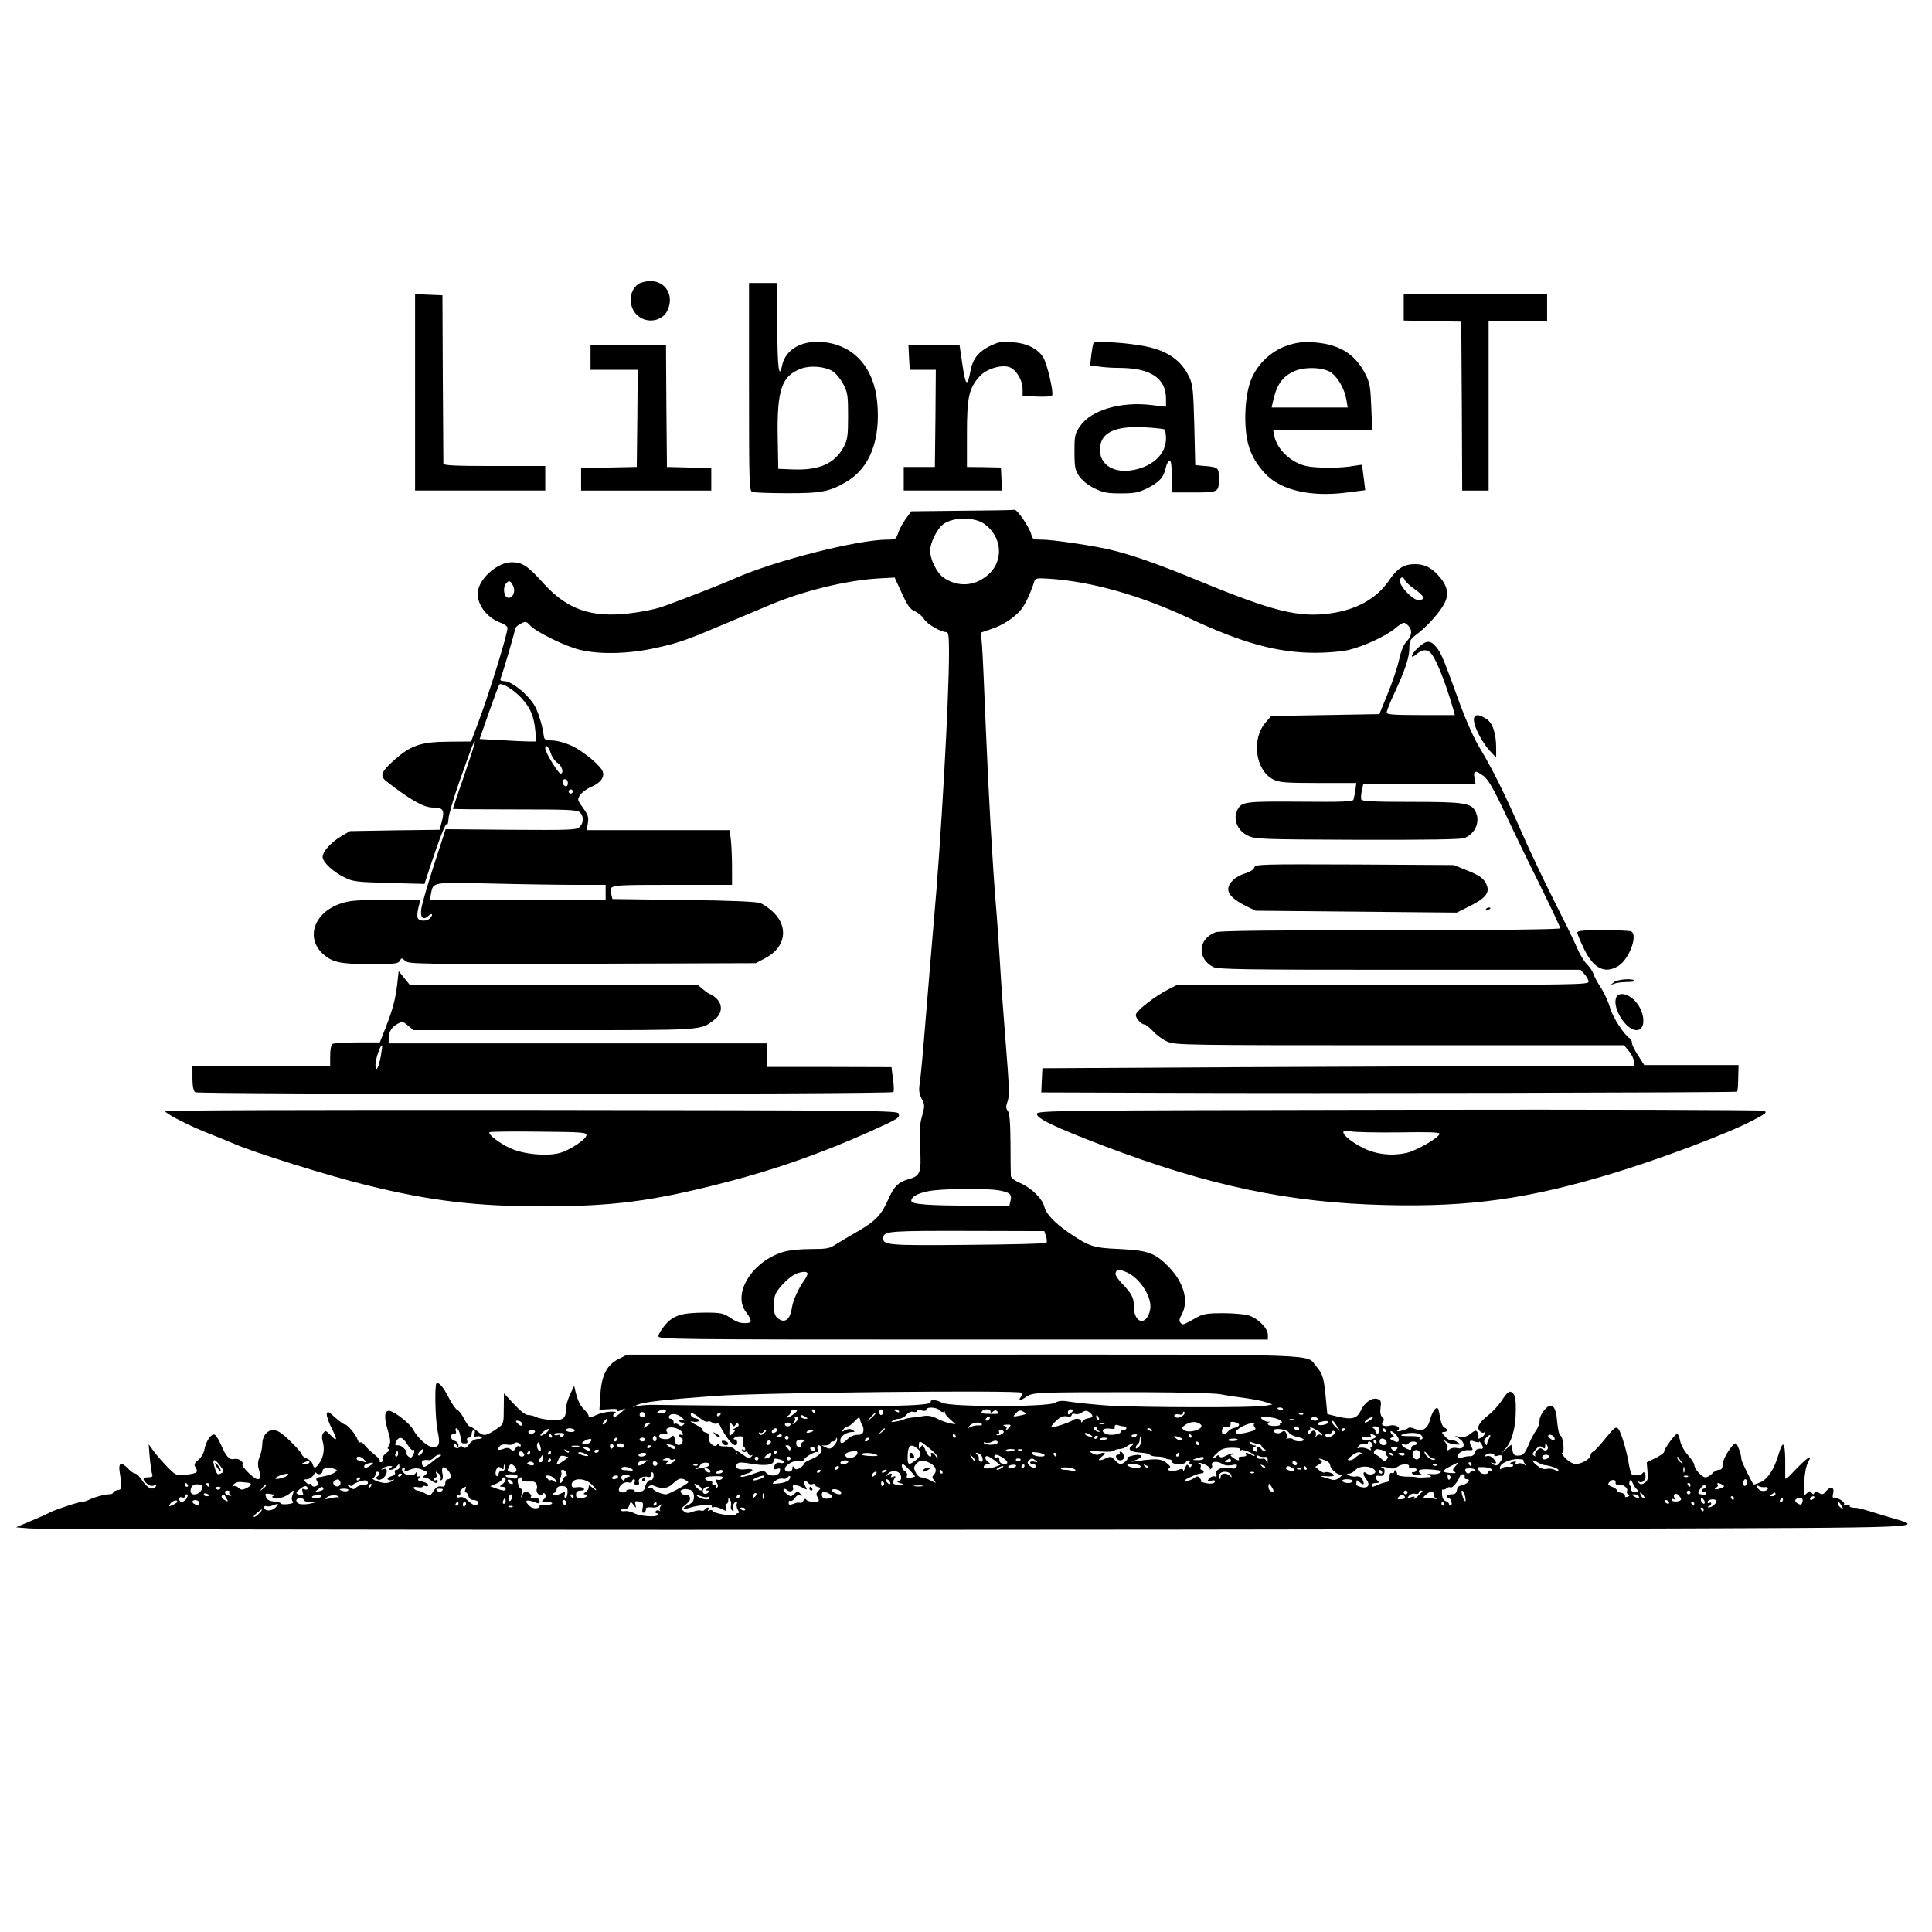 <?xml version="1.0" standalone="no"?>
<!DOCTYPE svg PUBLIC "-//W3C//DTD SVG 20010904//EN"
 "http://www.w3.org/TR/2001/REC-SVG-20010904/DTD/svg10.dtd">
<svg version="1.0" xmlns="http://www.w3.org/2000/svg"
 width="1024pt" height="1024pt" viewBox="0 0 1024 1024"
 preserveAspectRatio="xMidYMid meet">
<g transform="translate(0,1024) scale(0.1,-0.1)"
fill="#000000" stroke="none">
<path d="M3384 8735 c-54 -37 -55 -125 -3 -169 50 -43 131 -28 157 29 36 78
-9 155 -90 155 -24 0 -53 -7 -64 -15z"/>
<path d="M3970 8190 c0 -509 1 -551 17 -557 9 -4 91 -7 182 -7 180 -1 228 8
315 59 127 74 185 225 165 427 -18 182 -126 301 -289 315 -111 10 -197 -39
-215 -125 -16 -78 -25 -6 -25 209 l0 229 -75 0 -75 0 0 -550z m442 83 c17 -10
42 -40 57 -68 24 -46 26 -60 26 -170 0 -105 -3 -125 -22 -162 -49 -91 -131
-127 -273 -121 l-75 3 -3 169 c-4 251 21 324 124 362 48 18 124 12 166 -13z"/>
<path d="M2200 8160 l0 -520 345 0 345 0 0 65 0 65 -270 0 c-209 0 -270 3
-270 13 0 6 -1 210 -3 452 l-2 440 -72 3 -73 3 0 -521z"/>
<path d="M7440 8610 l0 -69 153 -3 152 -3 3 -447 2 -448 70 0 70 0 0 450 0
450 155 0 155 0 0 70 0 70 -380 0 -380 0 0 -70z"/>
<path d="M5290 8424 c-91 -33 -131 -74 -145 -144 -18 -96 -27 -89 -45 34 l-14
96 -135 0 -136 0 3 -65 4 -65 69 0 69 0 -2 -257 -3 -258 -83 0 -82 0 0 -62 0
-63 260 0 261 0 -3 61 -3 61 -90 2 -90 1 0 175 c0 194 10 241 67 305 36 41
122 66 163 47 34 -16 65 -69 65 -114 l0 -36 76 -4 c47 -2 78 1 81 7 7 21 -27
168 -48 201 -28 46 -89 76 -164 80 -33 2 -67 1 -75 -2z"/>
<path d="M5796 8422 c-3 -5 -8 -34 -12 -64 l-6 -55 47 -6 c26 -4 74 -7 106 -7
166 0 249 -54 249 -163 l0 -43 -76 9 c-163 20 -320 -26 -379 -111 -28 -41 -30
-50 -30 -136 0 -82 3 -97 25 -130 16 -23 46 -47 80 -64 47 -23 68 -27 140 -27
73 0 93 4 143 28 61 31 86 58 96 109 4 17 12 33 19 36 9 3 12 -19 12 -82 l0
-86 103 0 c147 0 147 0 147 71 0 64 1 63 -95 71 l-30 3 -5 210 c-5 186 -8 215
-26 255 -42 89 -114 140 -231 164 -92 19 -269 31 -277 18z m375 -458 c5 -3 9
-24 9 -48 0 -80 -66 -145 -167 -166 -105 -22 -183 23 -183 106 0 90 76 128
239 119 52 -3 98 -8 102 -11z"/>
<path d="M6821 8408 c-85 -29 -158 -99 -191 -183 -35 -90 -40 -261 -10 -354
23 -74 79 -147 139 -185 91 -57 227 -77 383 -56 l94 12 -8 65 c-4 36 -9 67
-10 69 -2 1 -23 -2 -48 -6 -61 -12 -195 -12 -248 0 -81 19 -154 89 -168 160
l-6 30 262 0 263 0 -5 123 c-4 107 -8 128 -31 174 -56 110 -143 161 -282 169
-53 3 -86 -2 -134 -18z m236 -144 c36 -27 70 -88 79 -142 l7 -42 -202 0 -201
0 6 28 c19 89 47 131 106 161 57 29 163 26 205 -5z"/>
<path d="M3130 8345 l0 -65 125 0 125 0 -2 -257 -3 -258 -147 -3 -148 -3 0
-59 0 -60 345 0 345 0 0 60 0 59 -117 3 -118 3 -3 323 -2 322 -200 0 -200 0 0
-65z"/>
<path d="M5097 7533 l-267 -3 -30 -41 c-16 -22 -34 -56 -40 -75 -11 -32 -14
-34 -55 -34 -160 0 -607 -114 -816 -208 -69 -31 -317 -127 -388 -151 -35 -11
-109 -26 -166 -32 -202 -24 -330 21 -456 161 -83 92 -111 110 -167 110 -71 0
-164 -78 -178 -148 -13 -66 41 -144 120 -173 20 -7 36 -19 36 -27 0 -33 -102
-363 -158 -509 l-35 -93 -116 -1 c-154 -1 -206 -19 -302 -107 -59 -54 -66 -75
-31 -103 126 -98 196 -138 244 -139 59 0 67 -13 48 -81 l-10 -37 -238 -3 -237
-4 -46 -27 c-55 -33 -99 -81 -99 -110 0 -27 55 -79 117 -109 44 -22 63 -24
236 -29 l187 -5 26 80 c54 164 87 247 93 237 3 -6 7 6 8 26 0 20 26 109 57
197 70 198 78 217 83 212 2 -2 -24 -82 -57 -178 -33 -95 -60 -175 -60 -176 0
-2 148 -3 329 -3 286 0 332 -2 345 -16 21 -21 20 -57 -3 -78 -16 -15 -52 -16
-364 -14 l-345 3 -62 -190 c-34 -105 -64 -209 -67 -232 -6 -48 9 -63 38 -37
20 18 27 6 7 -14 -17 -17 -58 -15 -64 3 -4 9 -2 33 4 55 l10 40 -184 0 c-159
0 -192 -3 -241 -20 -141 -49 -185 -184 -88 -269 49 -42 90 -51 252 -51 124 0
143 2 152 17 9 17 10 17 29 0 18 -17 73 -17 938 -15 l920 3 49 26 c113 58 128
174 33 254 -17 15 -43 32 -57 38 -17 8 -152 14 -406 17 l-379 5 -6 25 c-13 51
-20 50 321 50 l319 0 0 93 c0 50 -3 116 -6 145 l-7 52 -379 0 -378 0 6 38 c5
31 1 44 -26 80 -30 42 -31 45 -15 68 9 14 36 34 60 44 47 20 70 50 60 80 -9
29 -95 102 -158 134 -35 17 -76 29 -105 31 -42 1 -47 4 -50 26 -5 43 -25 113
-43 149 -30 61 -125 140 -167 140 -18 0 -23 4 -18 16 15 39 76 248 76 260 0 7
13 20 29 28 27 14 30 14 51 -9 34 -36 185 -110 263 -129 105 -26 262 -22 404
10 123 27 159 40 388 137 77 32 176 74 221 93 175 73 400 128 567 138 l89 5
38 -83 c31 -67 44 -85 69 -96 17 -7 39 -25 48 -40 15 -27 89 -70 118 -70 12 0
15 -19 15 -107 0 -256 -43 -1011 -80 -1421 -10 -119 -28 -329 -39 -467 -22
-269 -28 -336 -37 -403 -5 -32 -1 -53 12 -77 16 -31 16 -36 1 -91 -13 -46 -15
-84 -10 -170 7 -131 1 -146 -61 -164 -54 -15 -78 -38 -110 -111 -35 -79 -66
-111 -159 -165 -45 -26 -98 -57 -118 -70 -31 -21 -47 -24 -130 -24 -56 0 -116
-6 -146 -15 -166 -49 -273 -222 -199 -319 30 -40 33 -55 9 -58 -36 -3 -54 2
-93 28 -36 24 -49 27 -133 27 -125 -1 -167 -14 -211 -65 -20 -23 -36 -50 -36
-60 0 -17 60 -18 1615 -18 l1615 0 0 26 c0 35 -55 89 -105 103 -22 6 -83 11
-135 11 -75 0 -102 -4 -130 -19 -83 -46 -80 -45 -92 -33 -10 10 -8 20 6 46 38
71 11 168 -69 251 -72 74 -111 88 -260 95 -142 6 -162 13 -275 90 -69 48 -116
97 -124 132 -10 43 -66 99 -123 125 -33 14 -54 29 -55 40 -1 10 -2 88 -2 174
-1 113 -5 161 -15 172 -10 13 -10 23 0 51 10 28 8 81 -10 303 -12 147 -26 342
-31 433 -6 91 -14 219 -20 285 -20 242 -40 599 -55 960 -8 204 -17 400 -20
436 l-6 66 52 18 c61 19 126 61 161 104 21 24 51 89 71 152 5 14 17 16 74 12
225 -14 483 -87 743 -208 285 -134 472 -185 672 -185 65 0 140 7 176 15 79 19
195 72 246 114 45 36 49 37 70 15 23 -22 20 -54 -8 -83 -16 -17 -30 -50 -40
-96 -8 -38 -35 -119 -60 -180 l-45 -110 -286 -5 -287 -5 -28 -32 c-79 -88 -57
-257 40 -305 30 -15 65 -18 237 -18 l202 0 -5 -37 c-3 -21 -8 -44 -10 -51 -3
-11 -59 -13 -282 -11 -289 2 -310 0 -332 -41 -27 -50 -3 -112 54 -139 39 -19
68 -20 581 -22 369 -1 548 2 567 9 60 25 86 90 57 144 -23 42 -62 48 -339 48
-200 0 -262 3 -265 13 -2 6 -1 28 3 47 l8 35 298 0 297 0 -6 33 c-7 39 6 41
50 8 23 -18 52 -68 111 -193 43 -92 127 -266 187 -386 59 -120 107 -222 107
-227 0 -6 -327 -10 -899 -10 -613 0 -909 -3 -928 -11 -93 -35 -100 -139 -13
-184 25 -13 157 -15 988 -15 l959 0 21 -23 c12 -13 22 -31 22 -40 0 -16 -74
-17 -1090 -17 l-1091 0 -47 -24 c-71 -36 -172 -115 -172 -135 0 -19 30 -51 47
-51 6 0 26 -16 45 -36 18 -20 52 -45 76 -55 42 -18 87 -19 1232 -19 l1188 0
26 -31 c14 -17 26 -41 26 -55 l0 -24 -502 0 c-277 -1 -982 -3 -1568 -6 l-1065
-6 -3 -64 -3 -64 588 -2 c917 -4 3095 1 3100 6 3 2 6 35 6 73 l2 68 -250 0
-250 0 -32 50 c-18 27 -33 57 -33 67 0 9 -5 20 -10 23 -31 19 -92 113 -106
163 -9 32 -31 80 -49 107 -18 28 -36 61 -40 75 -4 13 -20 36 -35 51 -15 15
-38 53 -51 85 -13 32 -68 143 -121 248 -53 105 -131 269 -173 365 -90 205
-155 336 -222 447 -28 45 -72 144 -102 225 -91 252 -103 279 -128 309 -32 39
-53 38 -99 -5 -36 -34 -42 -63 -7 -33 28 24 49 28 71 12 27 -19 82 -153 127
-311 l6 -23 -180 0 c-149 0 -181 3 -181 14 0 8 18 54 41 103 57 122 79 189 79
239 0 40 4 46 48 79 50 39 115 112 138 157 26 51 16 96 -35 151 -36 40 -73 57
-121 57 -59 0 -94 -22 -139 -88 -64 -94 -171 -154 -310 -173 -167 -23 -301 10
-688 169 -213 88 -347 136 -468 166 -86 22 -315 56 -373 56 -46 0 -50 2 -56
28 -10 38 -74 132 -89 130 -6 -2 -132 -4 -280 -5z m122 -71 c91 -67 102 -190
23 -264 -71 -66 -165 -73 -243 -18 -34 25 -69 95 -69 141 0 43 37 117 70 141
53 39 166 39 219 0z m2227 -297 c3 -8 28 -31 55 -50 51 -36 56 -55 15 -55 -28
0 -96 71 -96 100 0 23 18 27 26 5z m-4727 -29 c16 -29 -1 -69 -27 -64 -21 4
-28 53 -11 74 16 20 24 18 38 -10z m45 -596 c47 -52 65 -93 73 -170 l6 -60
-39 0 c-21 0 -89 3 -150 7 l-112 6 49 140 c27 77 52 144 55 148 9 15 78 -27
118 -71z m156 -294 c6 -19 22 -42 36 -50 23 -15 34 -56 15 -56 -12 0 -81 112
-81 133 0 27 17 11 30 -27z m90 -157 c0 -24 -23 -21 -28 4 -2 10 3 17 12 17
10 0 16 -9 16 -21z m24 -50 c-3 -5 -10 -7 -15 -3 -5 3 -7 10 -3 15 3 5 10 7
15 3 5 -3 7 -10 3 -15z m19 -489 l157 0 0 -40 0 -40 -466 0 -466 0 6 32 c13
64 1 62 321 55 159 -4 361 -7 448 -7z m2240 -1619 c58 -10 72 -21 63 -55 l-6
-26 -199 0 c-229 0 -321 7 -321 25 0 21 30 39 88 51 64 14 302 17 375 5z m251
-243 c5 -15 6 -31 2 -35 -4 -5 -191 -9 -416 -11 -433 -4 -454 -2 -448 41 4 32
35 34 468 33 l385 -1 9 -27z m420 -188 c75 -28 145 -136 132 -201 -18 -89 -86
-76 -86 16 0 46 -12 69 -63 122 -25 27 -38 47 -34 57 7 19 16 20 51 6z m-1684
-11 c0 -6 -8 -23 -19 -37 -31 -45 -58 -105 -64 -145 -10 -65 -41 -85 -79 -50
-22 20 -24 92 -4 131 19 35 74 88 106 101 34 13 60 13 60 0z"/>
<path d="M7817 6443 c-22 -21 30 -133 89 -193 l24 -25 0 48 c0 82 -19 137 -54
158 -33 20 -48 23 -59 12z"/>
<path d="M6648 5642 c-3 -11 -22 -23 -48 -31 -51 -15 -90 -51 -90 -84 0 -29
30 -57 95 -90 l50 -24 533 -5 533 -5 72 36 c89 45 108 75 80 124 -14 24 -36
39 -93 62 l-75 30 -526 3 c-502 2 -527 1 -531 -16z"/>
<path d="M7875 5420 c-3 -6 1 -7 9 -4 18 7 21 14 7 14 -6 0 -13 -4 -16 -10z"/>
<path d="M8360 5297 c0 -7 16 -45 35 -85 50 -105 111 -136 182 -92 59 36 107
168 67 184 -9 3 -76 6 -150 6 -102 0 -134 -3 -134 -13z"/>
<path d="M2106 5029 c-10 -85 -23 -135 -61 -233 l-32 -81 -119 0 c-65 0 -125
-4 -131 -8 -8 -5 -13 -30 -13 -63 l0 -54 -365 0 -365 0 0 -64 c0 -41 5 -67 14
-75 15 -12 3689 -12 3701 1 4 4 3 35 -2 69 l-8 63 -330 1 -330 0 0 63 0 62
-1002 0 -1003 0 0 26 c0 35 16 61 48 78 25 13 29 12 55 -10 l28 -24 745 0
c810 0 775 -2 851 56 41 31 45 79 10 112 -13 12 -27 22 -31 22 -5 0 -21 11
-38 25 l-30 25 -763 0 -763 0 -30 37 -29 36 -7 -64z m-88 -389 c-12 -64 -28
-88 -28 -43 0 29 27 109 35 102 2 -2 -2 -29 -7 -59z"/>
<path d="M8554 5034 c-19 -15 -19 -16 1 -8 11 5 41 9 67 9 25 0 44 3 41 7 -8
14 -89 8 -109 -8z"/>
<path d="M8565 4950 c-18 -57 54 -170 109 -170 52 0 47 96 -8 155 -39 41 -90
49 -101 15z"/>
<path d="M875 4350 c11 -17 132 -79 235 -119 58 -23 114 -46 125 -51 103 -46
514 -175 718 -224 334 -82 573 -110 932 -110 359 1 563 27 912 115 293 73 547
162 813 281 156 71 159 73 153 96 -4 16 -122 17 -1949 19 -1124 1 -1942 -1
-1939 -7z m2233 -128 c-4 -23 -90 -79 -141 -93 -70 -19 -193 -7 -262 25 -58
26 -118 73 -111 85 2 3 120 5 261 3 236 -2 256 -4 253 -20z"/>
<path d="M5496 4337 c-6 -23 96 -72 356 -171 557 -212 981 -301 1493 -313 447
-11 757 33 1203 168 263 80 612 212 745 282 70 37 75 42 55 50 -13 4 -883 7
-1935 5 -1817 -3 -1912 -4 -1917 -21z m1917 -99 c156 3 217 1 217 -7 0 -19
-122 -90 -176 -102 -78 -17 -159 -8 -228 26 -100 51 -143 106 -68 89 20 -5
135 -7 255 -6z"/>
<path d="M3279 3037 c-63 -31 -91 -87 -97 -190 l-5 -79 51 3 c27 2 48 1 45 -3
-6 -11 4 -10 30 3 15 7 13 2 -8 -15 -16 -14 -33 -26 -37 -26 -13 0 -9 18 5 24
6 3 -6 4 -28 4 -22 -1 -57 -9 -77 -19 -28 -13 -38 -14 -38 -5 0 7 -10 21 -21
32 -22 20 -37 49 -49 99 l-7 30 -21 -45 c-12 -25 -22 -58 -22 -73 0 -56 -14
-67 -79 -63 -32 2 -68 9 -79 15 -11 6 -31 11 -43 11 -14 0 -41 21 -75 58 l-53
57 -1 -81 c0 -76 -1 -81 -27 -100 -67 -47 -79 -49 -113 -20 -17 14 -36 26 -41
26 -5 0 -18 18 -29 40 -12 23 -28 44 -36 47 -8 3 -28 31 -44 62 -29 58 -55 89
-67 78 -10 -11 -6 -191 6 -250 15 -70 10 -87 -24 -87 -28 0 -81 47 -104 91
-15 31 -97 96 -126 101 -28 4 -31 -32 -9 -105 14 -47 15 -63 6 -78 -10 -15 -9
-19 0 -19 7 0 1 -10 -14 -21 -16 -12 -25 -26 -21 -34 3 -8 -1 -15 -8 -15 -7 0
-9 3 -6 6 4 4 -10 20 -30 36 -20 16 -43 38 -50 48 -8 11 -18 18 -23 15 -5 -3
-11 4 -15 15 -8 26 -54 80 -67 80 -6 0 -29 17 -52 37 -35 32 -41 35 -44 19 -2
-10 10 -45 26 -77 33 -63 30 -74 -9 -33 -21 22 -25 23 -35 9 -9 -11 -9 -26 -3
-48 11 -37 3 -83 -20 -114 -20 -28 -27 -28 -34 -3 -3 11 -17 24 -31 30 -14 5
-26 15 -26 21 0 6 -28 38 -61 70 -45 44 -69 59 -90 59 -34 0 -59 -32 -59 -76
0 -17 -6 -46 -14 -65 -9 -22 -11 -42 -5 -63 13 -43 11 -56 -6 -56 -18 0 -87
68 -80 79 8 14 -23 34 -44 28 -25 -6 -44 14 -69 74 -11 26 -26 50 -33 54 -16
11 -47 -31 -55 -75 -3 -20 -17 -45 -32 -57 -23 -20 -25 -25 -15 -42 16 -25 7
-30 -54 -38 -47 -5 -50 -4 -92 38 -24 24 -57 62 -74 84 l-29 40 6 -74 c4 -40
10 -79 13 -87 4 -10 -3 -14 -21 -14 -31 0 -33 -11 -7 -34 11 -10 25 -14 36
-10 13 5 16 4 11 -4 -14 -23 -44 -11 -70 28 -14 22 -32 40 -39 40 -8 0 -24 11
-37 25 -39 41 -54 33 -45 -22 13 -80 12 -88 -12 -91 -13 -2 -23 -8 -23 -13 0
-5 -10 -9 -22 -9 -23 0 -81 -16 -110 -31 -10 -5 -25 -9 -34 -9 -18 0 -163 -49
-179 -61 -5 -3 -46 -22 -90 -40 l-80 -34 70 -6 c97 -9 6118 -10 8249 -2 1942
7 1808 1 1581 70 -132 41 -134 41 -163 42 -13 1 -21 5 -18 10 4 5 -4 7 -16 3
-14 -3 -19 -2 -14 6 7 11 -38 38 -57 34 -4 -1 -5 9 -1 22 8 34 -13 42 -36 14
-16 -20 -22 -21 -39 -11 -15 10 -21 10 -25 0 -3 -9 -7 -9 -14 1 -7 11 -12 10
-26 -3 -15 -15 -16 -11 -13 57 1 43 9 86 19 105 16 31 15 32 -1 23 -10 -5 -41
-35 -70 -65 -33 -37 -50 -50 -49 -38 0 10 0 55 0 101 -2 93 -13 99 -36 21 -23
-76 -55 -126 -93 -144 -19 -9 -37 -15 -39 -12 -9 9 -64 121 -64 131 0 25 -22
86 -30 86 -18 0 -70 -83 -70 -112 0 -21 -5 -28 -18 -28 -11 0 -27 -9 -37 -20
-10 -11 -26 -20 -36 -20 -19 0 -59 45 -59 66 0 8 -15 31 -34 52 -19 21 -37 54
-41 75 -4 20 -11 37 -16 37 -11 0 -69 -79 -69 -95 0 -6 -21 -21 -46 -33 l-46
-23 4 -48 c4 -40 1 -50 -15 -60 -15 -10 -22 -10 -31 0 -8 9 -8 10 2 5 18 -11
40 16 32 39 -4 13 -9 15 -14 7 -8 -14 -52 -16 -60 -3 -3 5 -8 26 -12 46 -11
73 -43 178 -57 192 -13 13 -21 7 -67 -50 -29 -36 -59 -68 -66 -71 -8 -3 -14
-12 -14 -20 0 -18 -49 -46 -80 -46 -12 0 -35 14 -52 30 -16 17 -24 30 -17 30
12 0 5 79 -9 90 -9 7 -14 25 -20 85 -4 50 -16 75 -34 75 -20 0 -58 -50 -58
-78 0 -16 -8 -40 -18 -53 -10 -13 -26 -44 -37 -69 -24 -57 -31 -65 -60 -65
-18 -1 -25 6 -29 29 l-6 29 -28 -24 -27 -24 25 28 c34 39 53 109 54 199 1 56
-3 81 -14 92 -18 19 -27 13 -64 -42 -16 -24 -47 -57 -68 -73 -50 -40 -63 -65
-45 -84 8 -8 17 -11 21 -8 3 4 6 1 6 -5 0 -6 -9 -16 -20 -22 -15 -8 -18 -7
-15 2 3 7 1 19 -4 27 -7 12 -14 10 -37 -8 -20 -16 -36 -20 -58 -16 -28 5 -29
4 -9 -6 43 -22 40 -65 -4 -54 -14 3 -31 1 -39 -6 -10 -8 -14 -8 -14 0 0 6 1
13 3 14 1 2 -5 12 -13 23 -14 18 -14 18 4 4 10 -8 33 -15 50 -16 28 -2 29 -1
11 12 -11 8 -25 12 -31 10 -7 -3 -22 6 -35 20 -19 20 -20 24 -6 24 21 0 22 16
3 23 -8 3 -18 23 -21 44 -4 21 -9 44 -11 52 -8 24 -33 -8 -45 -56 -13 -48 -42
-64 -84 -45 -12 6 -26 7 -31 3 -5 -5 -22 -11 -39 -15 -18 -4 -25 -3 -17 2 21
14 -11 34 -41 26 -33 -8 -52 3 -37 21 7 9 6 16 -4 24 -9 8 -12 24 -9 50 5 33
2 40 -16 46 -29 9 -68 -17 -88 -61 -21 -43 -47 -50 -121 -33 l-57 14 -7 73
c-10 115 -17 140 -50 178 -61 70 98 64 -1871 64 l-1783 0 -45 -23z m2137 -179
c4 -4 1 -14 -6 -23 -15 -19 -1 -20 25 -1 40 27 39 27 625 27 207 -1 379 -5
410 -11 30 -6 89 -15 130 -20 41 -6 91 -15 110 -22 l35 -12 -40 -7 c-54 -11
-669 -9 -830 1 -71 5 -158 14 -193 19 -52 9 -68 8 -93 -5 -44 -22 -552 -22
-595 1 -35 18 -65 19 -61 3 3 -20 -269 -26 -888 -20 -297 3 -562 5 -590 6 -27
0 -63 -3 -80 -7 -30 -8 -29 -8 3 7 32 15 139 27 407 47 239 18 1615 32 1631
17z m-436 -93 c7 -8 17 -12 24 -8 6 3 8 3 4 -1 -3 -4 8 -21 25 -36 l32 -29
-30 5 c-16 3 -47 14 -68 25 -27 14 -49 18 -75 13 -20 -3 -49 -7 -63 -8 -14 -2
-30 -5 -35 -8 -5 -3 -25 -9 -44 -12 -26 -5 -31 -4 -20 3 8 6 24 11 35 11 11 0
29 9 39 21 11 13 25 19 37 16 10 -3 19 -1 19 4 0 5 11 7 25 3 15 -4 25 -2 25
5 0 16 56 13 70 -4z m1820 5 c0 -5 -7 -7 -15 -4 -8 4 -15 8 -15 10 0 2 7 4 15
4 8 0 15 -4 15 -10z m-3270 -10 c0 -5 -12 -10 -27 -10 -22 0 -25 2 -13 10 20
13 40 13 40 0z m674 -17 c-16 -12 -31 -19 -34 -16 -3 3 1 8 8 10 6 3 12 11 12
18 0 8 9 13 21 12 19 -1 19 -3 -7 -24z m116 17 c0 -5 -2 -10 -4 -10 -3 0 -8 5
-11 10 -3 6 -1 10 4 10 6 0 11 -4 11 -10z m360 -5 c0 -8 -4 -15 -10 -15 -5 0
-10 7 -10 15 0 8 5 15 10 15 6 0 10 -7 10 -15z m85 5 c3 -6 -1 -7 -9 -4 -18 7
-21 14 -7 14 6 0 13 -4 16 -10z m485 -1 c0 -8 4 -8 14 0 10 8 16 8 24 -2 8
-10 2 -12 -31 -11 -55 1 -59 2 -52 14 8 14 45 13 45 -1z m188 -13 c-1 -2 -18
-6 -37 -10 -34 -6 -34 -6 -16 14 14 15 22 17 37 9 11 -6 18 -12 16 -13z m252
20 c0 -2 -7 -9 -15 -16 -12 -10 -15 -10 -15 4 0 9 7 16 15 16 8 0 15 -2 15 -4z
m100 -31 c0 -6 -10 -11 -22 -12 -11 -1 -25 -8 -29 -15 -7 -10 -9 -10 -9 0 0
13 -32 17 -43 5 -11 -10 -110 -43 -115 -38 -3 3 8 18 25 34 23 21 37 27 57 24
16 -3 26 -1 26 7 0 6 8 9 18 6 10 -4 27 0 37 8 15 10 23 11 37 2 10 -6 18 -16
18 -21z m-2370 4 c0 -5 -7 -9 -15 -9 -15 0 -20 12 -9 23 8 8 24 -1 24 -14z
m2847 -4 c-11 -8 -25 -11 -33 -8 -21 8 -7 22 16 16 12 -3 20 0 20 8 0 7 3 9 7
5 5 -4 0 -14 -10 -21z m-2652 -9 c17 -16 17 -18 3 -13 -10 4 -18 2 -18 -3 0
-6 8 -10 17 -10 13 0 14 -3 5 -12 -8 -8 -15 -8 -25 0 -8 7 -17 9 -20 5 -4 -3
-7 1 -7 10 0 10 -7 17 -15 17 -8 0 -12 6 -9 13 7 19 46 15 69 -7z m94 -2 c17
-14 35 -22 41 -19 6 4 17 1 25 -5 8 -6 19 -9 25 -5 5 3 13 -2 17 -12 3 -10 19
-37 35 -60 29 -43 55 -56 55 -28 0 8 -4 15 -9 15 -21 0 -5 15 18 17 22 1 25
-2 21 -23 -2 -14 0 -27 4 -30 5 -3 9 -10 9 -15 0 -6 -5 -7 -12 -3 -7 4 -8 3
-4 -5 4 -6 12 -9 17 -6 5 4 12 -1 15 -9 3 -9 11 -13 18 -9 7 3 6 1 -1 -7 -11
-12 -18 -10 -43 8 -33 25 -45 28 -34 10 4 -7 4 -10 0 -6 -4 3 -7 9 -6 13 3 15
-28 31 -58 29 -19 -1 -32 3 -32 9 0 8 -3 8 -8 0 -13 -21 -51 12 -45 38 4 15 0
22 -16 26 -11 3 -19 9 -16 13 3 4 -14 18 -38 29 -30 16 -35 20 -15 16 15 -3
29 -1 33 4 3 5 -5 11 -17 13 -12 2 -23 9 -26 16 -6 20 14 14 47 -14z m111 22
c0 -3 -4 -8 -10 -11 -5 -3 -10 -1 -10 4 0 6 5 11 10 11 6 0 10 -2 10 -4z m820
1 c0 -2 -10 -12 -22 -23 l-23 -19 19 23 c18 21 26 27 26 19z m2267 -3 c-3 -3
-12 -4 -19 -1 -8 3 -5 6 6 6 11 1 17 -2 13 -5z m-2637 -14 c13 -8 13 -10 -2
-10 -9 0 -20 5 -23 10 -8 13 5 13 25 0z m1554 -6 c3 -8 2 -12 -4 -9 -6 3 -10
10 -10 16 0 14 7 11 14 -7z m-1594 -3 c0 -5 -8 -15 -17 -22 -16 -12 -17 -12
-6 2 7 9 10 19 6 22 -3 4 -1 7 5 7 7 0 12 -4 12 -9z m341 -36 c4 -6 7 -20 5
-30 -2 -15 -11 -20 -32 -20 -17 0 -38 -9 -51 -22 -27 -27 -41 -29 -39 -5 1 20
32 41 61 42 18 1 19 1 3 11 -12 7 -25 6 -40 -2 -21 -11 -22 -11 -9 4 7 10 19
17 25 17 6 0 22 12 36 27 23 24 25 24 29 7 2 -10 7 -24 12 -29z m674 35 c-3
-5 -11 -10 -16 -10 -6 0 -7 5 -4 10 3 6 11 10 16 10 6 0 7 -4 4 -10z m1535 -5
c14 -8 19 -14 12 -15 -7 0 -11 -4 -8 -9 3 -5 -10 -9 -29 -9 -32 0 -46 10 -27
21 4 2 2 3 -5 1 -6 -1 -19 4 -30 11 -16 13 -14 14 22 14 22 0 51 -6 65 -14z
m205 5 c3 -5 -3 -10 -14 -10 -12 0 -21 5 -21 10 0 6 6 10 14 10 8 0 18 -4 21
-10z m281 -5 c-11 -8 -25 -15 -30 -15 -6 0 -2 7 8 15 11 8 25 15 30 15 6 0 2
-7 -8 -15z m-4052 -10 c-4 -8 -11 -15 -16 -15 -6 0 -5 6 2 15 7 8 14 15 16 15
2 0 1 -7 -2 -15z m3643 9 c-3 -3 -12 -4 -19 -1 -8 3 -5 6 6 6 11 1 17 -2 13
-5z m-4092 -15 c12 -18 -3 -22 -20 -5 -14 14 -14 16 -1 16 8 0 18 -5 21 -11z
m3599 -9 c24 -23 -63 -51 -90 -29 -12 10 -10 15 13 30 27 16 58 16 77 -1z
m203 -4 c-2 -6 -13 -12 -25 -14 -11 -2 -26 -10 -32 -18 -19 -22 -39 -18 -33 7
4 14 12 19 24 16 17 -5 23 3 21 24 -1 3 10 4 24 1 14 -2 23 -10 21 -16z m473
15 c0 -11 -49 -21 -55 -10 -3 4 3 10 12 12 30 8 43 7 43 -2z m45 -18 l18 -28
-21 19 c-12 11 -22 23 -22 28 0 14 7 9 25 -19z m-3636 14 c-2 -1 -12 -9 -22
-16 -15 -12 -17 -12 -11 3 3 9 13 16 22 16 8 0 13 -1 11 -3z m450 -8 c6 9 11
10 15 2 4 -6 -3 -15 -16 -20 -13 -6 -17 -10 -10 -10 10 -1 10 -4 -2 -16 -20
-20 -22 -19 -20 13 2 45 4 48 14 32 8 -12 11 -13 19 -1z m291 1 c0 -5 -7 -10
-15 -10 -8 0 -15 5 -15 10 0 6 7 10 15 10 8 0 15 -4 15 -10z m1014 2 c3 -5 -5
-8 -17 -7 -12 1 -31 -2 -42 -8 -18 -9 -19 -9 -6 6 14 18 56 23 65 9z m649 1
c-7 -2 -19 -2 -25 0 -7 3 -2 5 12 5 14 0 19 -2 13 -5z m794 0 c-4 -3 -2 -12 4
-19 8 -10 1 -15 -28 -23 -71 -20 -97 -9 -50 22 29 19 89 35 74 20z m-1297 -18
c-14 -16 -25 -21 -15 -6 3 5 -3 12 -12 14 -11 3 -6 5 11 6 24 1 27 -1 16 -14z
m606 5 c8 0 14 -4 14 -10 0 -5 -7 -10 -15 -10 -8 0 -15 -4 -15 -9 0 -14 -60
-22 -81 -10 -27 14 -13 32 22 27 15 -2 28 -2 27 1 -2 18 4 22 18 17 9 -3 22
-6 30 -6z m-2348 -23 c14 -11 16 -31 2 -22 -5 3 -10 2 -10 -4 0 -5 5 -11 12
-13 7 -3 9 -12 5 -22 -10 -25 -42 -16 -41 12 1 23 -10 29 -21 13 -9 -15 -62
-10 -62 5 0 13 18 19 40 15 5 -1 6 3 2 9 -18 28 38 34 73 7z m2206 12 c-2 -4
2 -10 8 -12 8 -4 9 -6 2 -6 -6 -1 -17 5 -23 12 -8 10 -7 14 4 14 8 0 12 -4 9
-8z m1071 1 c3 -5 -1 -10 -9 -10 -9 0 -16 5 -16 10 0 6 4 10 9 10 6 0 13 -4
16 -10z m121 -31 c5 -8 3 -9 -6 -4 -7 4 -16 2 -22 -6 -8 -11 -9 -10 -4 3 6 22
-13 35 -25 17 -4 -7 -12 -10 -16 -5 -4 5 -2 11 5 13 6 3 9 9 6 15 -3 5 8 3 24
-6 17 -9 34 -21 38 -27z m304 20 c0 -11 -5 -19 -11 -17 -6 2 -10 7 -9 12 1 5
-4 13 -12 17 -9 6 -7 9 10 9 16 0 22 -6 22 -21z m-4875 -11 c4 -13 8 -31 9
-40 0 -10 4 -18 9 -18 4 0 12 0 18 0 6 0 9 7 5 15 -3 9 0 15 9 15 8 0 15 9 15
20 0 11 5 20 11 20 6 0 8 -8 4 -19 -5 -15 -2 -18 13 -14 11 2 22 0 26 -5 3 -5
-6 -9 -21 -9 -17 0 -33 -10 -46 -27 -14 -20 -22 -24 -32 -16 -9 7 -15 8 -19 1
-4 -6 -13 -8 -21 -5 -8 4 -12 11 -9 16 4 6 10 5 15 -3 7 -11 9 -11 9 2 0 9 -9
19 -20 22 -24 6 -27 37 -4 37 10 0 14 6 10 15 -3 8 -2 15 3 15 5 0 12 -10 16
-22z m459 -3 c-29 -22 -42 -17 -15 6 13 11 26 17 29 14 3 -3 -3 -12 -14 -20z
m151 15 c4 -6 -5 -10 -19 -10 -14 0 -26 5 -26 10 0 6 9 10 19 10 11 0 23 -4
26 -10z m1075 1 c0 -5 -7 -11 -15 -15 -15 -5 -20 5 -8 17 9 10 23 9 23 -2z
m570 5 c0 -2 -8 -10 -17 -17 -16 -13 -17 -12 -4 4 13 16 21 21 21 13z m1415
-6 c3 -6 -1 -7 -9 -4 -18 7 -21 14 -7 14 6 0 13 -4 16 -10z m726 -12 c5 -10
25 -20 44 -24 19 -3 35 -10 35 -15 0 -12 -47 -11 -55 1 -3 6 -16 8 -28 6 -12
-1 -16 -1 -10 1 10 3 10 10 2 24 -8 16 -13 18 -25 9 -14 -12 -44 -7 -44 7 0
17 71 8 81 -9z m299 18 c0 -3 -4 -8 -10 -11 -5 -3 -10 -1 -10 4 0 6 5 11 10
11 6 0 10 -2 10 -4z m215 -6 c3 -5 1 -10 -4 -10 -6 0 -11 5 -11 10 0 6 2 10 4
10 3 0 8 -4 11 -10z m-4510 -10 c-3 -5 -13 -10 -21 -10 -8 0 -14 5 -14 10 0 6
9 10 21 10 11 0 17 -4 14 -10z m1225 6 c0 -2 -6 -9 -14 -15 -11 -9 -16 -9 -22
0 -4 7 -3 9 4 5 6 -3 13 -2 17 4 6 10 15 14 15 6z m250 0 c0 -2 -9 -6 -20 -9
-11 -3 -18 -1 -14 4 5 9 34 13 34 5z m1010 -5 c0 -11 -31 -24 -38 -16 -3 3 0
5 7 5 7 0 9 5 6 10 -3 6 1 10 9 10 9 0 16 -4 16 -9z m1745 -18 c-22 -16 -32
-16 -40 -3 -3 6 3 10 14 10 12 0 21 5 21 11 0 5 5 7 12 3 7 -5 5 -11 -7 -21z
m349 -28 c-4 -10 -11 -10 -29 -1 -20 9 -21 12 -8 17 12 4 13 8 5 13 -7 4 -12
12 -12 18 0 6 11 1 24 -11 14 -13 22 -29 20 -36z m-4424 34 c0 -5 -4 -11 -10
-14 -5 -3 -10 -2 -10 4 0 6 -6 8 -14 5 -8 -3 -16 -2 -19 3 -3 4 8 8 24 8 16 1
29 -2 29 -6z m2800 -13 c0 -2 -9 -2 -20 1 -11 3 -20 9 -20 15 0 5 9 4 20 -2
11 -6 20 -12 20 -14z m1738 11 c15 -10 16 -27 1 -27 -5 0 -8 4 -5 9 4 5 -13 9
-36 9 -63 0 -76 3 -48 11 31 9 71 8 88 -2z m-4603 -7 c3 -5 1 -10 -4 -10 -6 0
-11 5 -11 10 0 6 2 10 4 10 3 0 8 -4 11 -10z m1219 2 c2 -4 -5 -9 -17 -9 -17
-2 -19 0 -7 7 18 12 18 12 24 2z m921 -2 c3 -5 1 -10 -4 -10 -6 0 -11 5 -11
10 0 6 2 10 4 10 3 0 8 -4 11 -10z m956 -3 c-7 -7 -14 -8 -21 -1 -6 6 -2 10
12 11 16 2 18 -1 9 -10z m294 3 c3 -5 1 -10 -4 -10 -6 0 -11 5 -11 10 0 6 2
10 4 10 3 0 8 -4 11 -10z m973 1 c10 -6 5 -11 -18 -20 -33 -11 -50 -8 -50 10
0 5 12 6 26 3 19 -5 25 -4 20 5 -8 13 3 14 22 2z m606 -13 c-5 -7 -9 -16 -10
-20 -1 -5 -2 -11 -3 -15 -1 -5 -5 -1 -11 7 -6 10 -4 20 8 31 19 19 28 17 16
-3z m346 -4 c0 -12 -4 -12 -19 -2 -11 7 -18 15 -15 20 7 11 34 -3 34 -18z
m-4760 1 c0 -8 -4 -15 -10 -15 -5 0 -10 7 -10 15 0 8 5 15 10 15 6 0 10 -7 10
-15z m700 5 c0 -5 -4 -10 -10 -10 -5 0 -10 5 -10 10 0 6 5 10 10 10 6 0 10 -4
10 -10z m1640 6 c0 -3 -4 -8 -10 -11 -5 -3 -10 -1 -10 4 0 6 5 11 10 11 6 0
10 -2 10 -4z m216 -54 c-10 -10 -16 -12 -16 -5 0 7 5 15 10 18 6 3 11 16 11
28 2 21 2 21 6 -2 3 -13 -2 -30 -11 -39z m218 49 c11 -4 15 -10 9 -14 -5 -3
-19 0 -29 8 -20 15 -11 18 20 6z m-4095 -37 c12 -19 25 -33 30 -30 11 7 9 -13
-3 -32 -6 -10 -11 -10 -22 -1 -7 6 -12 15 -9 19 2 4 -3 14 -13 23 -17 15 -21
17 -42 17 -7 0 -7 6 0 20 16 30 35 24 59 -16z m967 10 c-8 -7 -22 -11 -31 -8
-14 6 -13 8 7 19 29 15 43 9 24 -11z m144 16 c0 -5 -5 -10 -11 -10 -5 0 -7 5
-4 10 3 6 8 10 11 10 2 0 4 -4 4 -10z m150 0 c0 -5 -7 -10 -15 -10 -8 0 -15 5
-15 10 0 6 7 10 15 10 8 0 15 -4 15 -10z m1001 -31 c-17 -19 -24 -20 -43 -11
l-23 11 23 0 c12 1 22 6 22 11 0 6 7 10 15 10 8 0 15 6 16 13 0 9 2 9 6 0 2
-7 -5 -22 -16 -34z m184 31 c-3 -5 -11 -10 -16 -10 -6 0 -7 5 -4 10 3 6 11 10
16 10 6 0 7 -4 4 -10z m1265 6 c0 -2 -9 -6 -20 -9 -11 -3 -20 -1 -20 4 0 5 9
9 20 9 11 0 20 -2 20 -4z m690 -7 c0 -4 -14 -7 -31 -7 -16 1 -26 4 -20 7 14 9
51 8 51 0z m790 -15 c0 -16 -26 -19 -35 -4 -3 6 -4 14 0 20 8 13 35 1 35 -16z
m-3269 -7 c-13 -13 -26 -3 -16 12 3 6 11 8 17 5 6 -4 6 -10 -1 -17z m176 12
c-9 -6 -15 -14 -12 -20 4 -5 -1 -9 -9 -9 -9 0 -16 9 -16 20 0 15 7 20 28 20
23 -1 25 -2 9 -11z m1029 -8 c-7 -11 -65 -11 -71 0 -3 5 1 6 9 3 8 -3 23 -1
33 4 18 11 37 6 29 -7z m2009 9 c3 -5 1 -10 -4 -10 -6 0 -11 5 -11 10 0 6 2
10 4 10 3 0 8 -4 11 -10z m545 -2 c0 9 20 -21 20 -30 0 -5 -3 -7 -7 -7 -21 3
-31 -3 -36 -20 -3 -12 -13 -19 -23 -19 -11 1 -29 -2 -41 -6 -12 -4 -24 -3 -27
2 -9 15 30 39 57 36 24 -2 26 0 17 16 -17 32 -12 40 15 30 14 -5 25 -6 25 -2z
m-5080 -20 c0 -5 -4 -7 -9 -3 -6 3 -14 -2 -19 -12 -8 -14 -13 -15 -25 -5 -10
9 -22 10 -41 2 -27 -10 -34 -2 -15 17 7 7 24 9 39 6 15 -3 31 0 34 6 8 12 36
4 36 -11z m105 -27 c-10 -9 -24 21 -17 37 4 12 7 10 14 -8 5 -13 6 -25 3 -29z
m2061 13 c24 -19 44 -41 44 -47 0 -7 -5 -4 -11 6 -5 9 -15 17 -20 17 -6 0 -7
-4 -4 -10 3 -5 1 -10 -5 -10 -6 0 -16 12 -22 28 -16 37 -18 38 -28 22 -8 -12
-10 -10 -10 8 0 29 5 28 56 -14z m1429 26 c3 -5 1 -10 -4 -10 -6 0 -11 5 -11
10 0 6 2 10 4 10 3 0 8 -4 11 -10z m315 -4 c8 -1 16 -6 17 -10 1 -5 7 -13 15
-17 9 -6 9 -9 1 -9 -6 0 -15 5 -18 10 -10 16 -28 12 -22 -4 4 -10 1 -13 -9 -9
-17 6 -18 20 -1 26 7 3 6 6 -5 6 -9 1 -20 6 -24 13 -5 8 -2 9 12 3 10 -4 26
-8 34 -9z m604 -1 c3 -8 1 -15 -5 -15 -6 0 -7 -5 -3 -11 4 -7 -1 -7 -16 1 -12
6 -31 9 -42 7 -16 -5 -17 -3 -7 9 7 9 21 13 31 11 10 -3 18 -1 18 4 0 15 17
10 24 -6z m236 5 c0 -5 -7 -10 -15 -10 -8 0 -15 -7 -15 -15 0 -12 -4 -13 -25
-3 -26 12 -36 32 -11 22 8 -3 17 -1 21 5 8 14 45 14 45 1z m-4258 -15 c0 -5
-5 -11 -10 -13 -5 -1 -9 4 -9 13 0 9 4 14 9 13 5 -2 10 -8 10 -13z m55 1 c0
-8 -8 -11 -19 -8 -10 2 -18 8 -18 13 0 5 8 9 18 9 10 0 19 -6 19 -14z m273 -7
c0 -13 -13 -11 -35 5 -18 13 -18 14 8 9 15 -3 27 -9 27 -14z m2417 7 c-23 -18
-5 -32 48 -35 22 -1 44 -6 49 -11 6 -6 24 -10 41 -10 18 0 35 -3 39 -7 4 -4
15 -8 24 -8 9 0 16 -6 15 -12 -4 -16 63 -18 72 -3 3 6 11 10 16 10 6 0 7 -4 4
-10 -3 -5 -1 -10 5 -10 6 0 8 -5 4 -11 -4 -8 -9 -7 -15 2 -6 10 -10 7 -18 -11
-5 -14 -10 -19 -10 -13 -1 9 -8 10 -28 2 -29 -11 -66 -3 -45 10 8 5 4 13 -16
28 -21 16 -40 20 -77 18 -28 -2 -50 -4 -50 -5 0 -1 -13 -3 -30 -5 l-30 -2 28
10 c33 13 35 27 5 26 -23 0 -71 -17 -55 -18 13 -1 -20 -31 -34 -31 -6 0 -20
10 -30 22 -17 18 -23 20 -45 10 -39 -18 -52 -14 -24 8 18 14 20 20 10 20 -9 0
-20 -4 -25 -8 -6 -5 -21 -3 -35 5 -23 13 -20 14 43 10 37 -3 70 -1 73 4 3 5
15 9 27 9 12 0 31 7 41 15 11 8 25 15 30 15 6 0 3 -7 -7 -14z m2203 -20 c-6
-6 -15 -5 -23 2 -11 9 -18 8 -31 -6 -9 -10 -13 -22 -9 -27 5 -4 2 -5 -5 -1
-11 6 -11 11 0 24 21 27 31 32 45 20 10 -8 13 -6 13 8 0 16 2 17 10 4 5 -9 6
-18 0 -24z m-5132 17 c-10 -2 -26 -2 -35 0 -10 3 -2 5 17 5 19 0 27 -2 18 -5z
m382 3 c0 -3 -4 -8 -10 -11 -5 -3 -10 -1 -10 4 0 6 5 11 10 11 6 0 10 -2 10
-4z m740 -13 c0 -10 -4 -14 -8 -8 -4 6 -11 13 -16 18 -5 4 -2 7 7 7 10 0 17
-8 17 -17z m163 5 c8 -23 -11 -45 -53 -62 -22 -9 -40 -20 -40 -26 0 -5 -10
-14 -21 -21 -17 -9 -23 -8 -30 2 -7 11 -9 10 -9 -3 0 -11 -8 -18 -20 -18 -11
0 -20 6 -20 14 0 21 49 49 76 43 13 -2 24 0 24 5 0 11 61 48 71 42 4 -2 5 5 2
16 -6 21 12 28 20 8z m510 -6 c24 -21 21 -37 -9 -61 -39 -30 -45 -27 -43 27 2
53 18 63 52 34z m-1738 -2 c8 -13 -5 -13 -25 0 -13 8 -13 10 2 10 9 0 20 -4
23 -10z m1195 0 c0 -5 -4 -10 -9 -10 -6 0 -13 5 -16 10 -3 6 1 10 9 10 9 0 16
-4 16 -10z m2253 -3 c-3 -6 -1 -7 5 -3 11 6 72 -19 72 -30 0 -2 -9 0 -19 6
-25 13 -34 13 -26 0 4 -6 -5 -10 -20 -10 -15 0 -24 -4 -20 -10 9 -15 -8 -12
-31 5 -13 10 -15 14 -5 15 8 0 12 3 9 6 -4 3 -20 -2 -37 -10 -20 -11 -32 -13
-37 -5 -4 8 -9 8 -17 0 -6 -6 -15 -11 -19 -11 -4 0 5 13 22 28 23 23 38 28 79
29 33 0 48 -3 44 -10z m829 1 c-9 -9 -15 -9 -24 0 -9 9 -7 12 12 12 19 0 21
-3 12 -12z m-5164 -17 c-7 -11 -16 -18 -20 -15 -4 3 -2 11 5 19 18 21 29 18
15 -4z m777 1 c-3 -3 -11 0 -18 7 -9 10 -8 11 6 5 10 -3 15 -9 12 -12z m159 6
c-3 -4 -9 -8 -15 -8 -5 0 -9 4 -9 8 0 5 7 9 15 9 8 0 12 -4 9 -9z m2206 8 c0
-2 -11 -6 -25 -8 -14 -3 -25 -1 -25 3 0 5 11 9 25 9 14 0 25 -2 25 -4z m37 -2
c-3 -3 -12 -4 -19 -1 -8 3 -5 6 6 6 11 1 17 -2 13 -5z m1910 0 c13 -4 21 -10
18 -14 -3 -5 -1 -12 5 -15 8 -5 8 -11 0 -20 -9 -11 -14 -11 -29 4 -10 10 -24
20 -32 23 -7 2 -9 10 -5 16 8 14 12 14 43 6z m201 -28 c-2 -11 -10 -21 -18
-21 -19 0 -31 26 -18 42 14 18 39 3 36 -21z m-5418 9 c0 -8 -4 -15 -10 -15 -5
0 -7 7 -4 15 4 8 8 15 10 15 2 0 4 -7 4 -15z m668 -3 c2 -7 -3 -12 -12 -12 -9
0 -16 7 -16 16 0 17 22 14 28 -4z m32 8 c0 -5 -5 -10 -11 -10 -5 0 -7 5 -4 10
3 6 8 10 11 10 2 0 4 -4 4 -10z m110 0 c0 -5 -5 -10 -11 -10 -5 0 -7 5 -4 10
3 6 8 10 11 10 2 0 4 -4 4 -10z m198 -16 c-7 -6 -57 9 -53 17 3 4 17 3 30 -3
14 -6 24 -12 23 -14z m1002 22 c0 -3 -4 -8 -10 -11 -5 -3 -10 -1 -10 4 0 6 5
11 10 11 6 0 10 -2 10 -4z m424 -11 c-11 -26 -64 -31 -64 -5 0 9 22 17 52 19
11 1 15 -4 12 -14z m992 -6 c8 -14 -52 -10 -64 4 -9 10 -4 12 24 9 19 -2 37
-8 40 -13z m1674 3 c-8 -3 -21 -11 -28 -19 -7 -7 -21 -13 -30 -13 -13 1 -9 7
12 24 16 14 36 22 45 18 12 -5 13 -6 1 -10z m388 -23 c11 0 13 -2 4 -6 -14 -6
-52 24 -52 41 0 6 7 0 16 -12 8 -12 23 -22 32 -23z m-4173 21 c-3 -5 -15 -10
-26 -10 -11 0 -17 5 -14 10 3 6 15 10 26 10 11 0 17 -4 14 -10z m663 -2 c-3
-7 -13 -15 -24 -17 -16 -3 -17 -1 -5 13 16 19 34 21 29 4z m557 2 c14 -6 5 -8
-31 -7 -29 1 -50 5 -47 10 6 9 53 8 78 -3z m550 2 c16 -11 19 -45 3 -39 -7 2
-12 10 -10 17 2 7 -3 17 -10 21 -7 5 -8 9 -3 9 6 0 15 -4 20 -8z m405 -2 c0
-5 -2 -10 -4 -10 -3 0 -8 5 -11 10 -3 6 -1 10 4 10 6 0 11 -4 11 -10z m650 0
c0 -5 -5 -10 -11 -10 -5 0 -7 5 -4 10 3 6 8 10 11 10 2 0 4 -4 4 -10z m1135 0
c3 -6 -1 -7 -9 -4 -18 7 -21 14 -7 14 6 0 13 -4 16 -10z m60 0 c-3 -5 -12 -7
-20 -3 -21 7 -19 13 6 13 11 0 18 -4 14 -10z m475 -3 c0 -5 9 -6 19 -2 27 8
32 -7 12 -34 -15 -20 -21 -22 -37 -12 -16 11 -16 12 -1 7 21 -7 22 2 1 25 -9
10 -23 15 -32 12 -10 -4 -13 -2 -8 5 7 12 46 12 46 -1z m-5595 -9 c-11 -7 -26
-18 -33 -25 -8 -7 -22 -17 -32 -23 -14 -7 -19 -5 -23 10 -5 19 6 25 39 21 6
-1 17 6 24 14 7 8 20 15 29 15 13 -1 12 -3 -4 -12z m555 -8 c0 -11 -7 -20 -15
-20 -13 0 -13 3 -3 20 7 11 14 20 15 20 2 0 3 -9 3 -20z m109 -11 c-25 -19
-43 -25 -36 -11 2 4 7 15 10 24 4 11 13 15 28 11 l22 -6 -24 -18z m2180 -3
c-3 -3 -11 5 -18 17 -13 21 -12 21 5 5 10 -10 16 -20 13 -22z m100 -32 c-36
-12 -63 -8 -53 7 3 5 13 9 22 9 14 0 13 2 -3 13 -10 8 -15 19 -11 26 5 8 18 3
43 -16 l35 -27 -33 -12z m46 50 c31 -20 32 -36 3 -32 -15 2 -22 9 -21 21 0 12
-4 16 -13 13 -8 -3 -14 -1 -14 4 0 15 17 12 45 -6z m1388 4 c12 2 17 -3 16
-20 -1 -17 -2 -19 -6 -5 -2 10 -10 17 -16 16 -24 -3 -37 1 -37 12 0 6 5 7 13
2 6 -4 20 -6 30 -5z m1507 3 c0 -12 -28 -22 -34 -12 -3 5 -3 11 1 15 9 9 33 7
33 -3z m-6279 -18 c12 -15 12 -16 -4 -10 -10 4 -23 7 -28 7 -5 0 -9 5 -9 10 0
16 26 12 41 -7z m1638 1 c6 4 11 4 11 -1 0 -4 -11 -13 -25 -20 -14 -6 -25 -7
-25 -3 0 5 6 11 13 13 6 3 1 6 -13 7 -23 1 -23 2 -5 9 11 5 23 4 26 -2 4 -5
12 -6 18 -3z m451 6 c0 -5 -4 -10 -10 -10 -5 0 -10 5 -10 10 0 6 5 10 10 10 6
0 10 -4 10 -10z m170 0 c0 -5 -4 -10 -10 -10 -5 0 -10 5 -10 10 0 6 5 10 10
10 6 0 10 -4 10 -10z m2190 0 c0 -5 -15 -10 -32 -9 -31 1 -32 1 -8 9 35 11 40
11 40 0z m2530 -15 c14 -19 14 -19 -2 -6 -10 7 -18 18 -18 24 0 6 1 8 3 6 1
-2 9 -13 17 -24z m-5990 5 c0 -5 -5 -10 -11 -10 -5 0 -7 5 -4 10 3 6 8 10 11
10 2 0 4 -4 4 -10z m1217 4 c13 -4 20 -10 18 -15 -3 -4 -13 -5 -21 -2 -9 3
-20 0 -25 -8 -14 -22 -10 -31 10 -24 16 5 18 2 14 -15 -6 -24 -54 -28 -73 -5
-10 12 -19 11 -66 -6 -30 -11 -60 -19 -67 -16 -6 2 3 9 22 14 50 13 52 33 3
26 -41 -6 -63 10 -43 30 8 8 28 7 73 -1 70 -12 118 -7 118 14 0 16 5 16 37 8z
m1273 2 c0 -11 -19 -15 -25 -6 -3 5 1 10 9 10 9 0 16 -2 16 -4z m80 -7 c12 -9
11 -10 -7 -6 -13 3 -23 1 -23 -4 0 -5 7 -9 15 -9 8 0 15 -4 15 -10 0 -14 -19
-12 -35 4 -10 10 -11 16 -2 25 14 14 18 14 37 0z m1035 1 c3 -6 -4 -10 -17
-10 -18 0 -20 2 -8 10 19 12 18 12 25 0z m499 0 c14 -5 26 -16 26 -24 0 -22
42 -57 60 -51 8 3 5 -4 -8 -14 -18 -15 -29 -18 -50 -11 -15 5 -36 11 -47 14
-11 3 -1 4 23 2 23 -2 42 0 42 4 0 11 -37 23 -49 16 -4 -3 -18 2 -29 12 l-21
18 21 13 c17 11 18 15 7 22 -19 12 -6 11 25 -1z m1051 1 c-3 -2 1 -11 8 -20
10 -14 10 -14 -4 -3 -9 7 -25 9 -34 5 -12 -4 -16 -3 -12 4 5 7 -1 9 -15 5 -12
-3 -17 -7 -10 -10 23 -7 12 -19 -15 -16 -15 1 -31 -3 -35 -9 -5 -8 -8 -6 -8 5
0 22 52 45 97 45 18 -1 30 -3 28 -6z m-6907 -31 c21 -28 22 -30 3 -39 -16 -9
-21 -6 -30 21 -20 57 -8 66 27 18z m472 20 c0 -5 -10 -10 -22 -9 -22 0 -22 1
-3 9 11 5 21 9 23 9 1 1 2 -3 2 -9z m1188 -15 c-3 -3 -13 -2 -22 1 -14 5 -15
9 -4 15 13 8 36 -6 26 -16z m584 9 c-24 -17 -39 -14 -27 5 3 6 16 11 28 11
l21 0 -22 -16z m72 -5 c-8 -14 -24 -10 -24 6 0 9 6 12 15 9 8 -4 12 -10 9 -15z
m1011 11 c-3 -5 -15 -10 -26 -10 -11 0 -17 5 -14 10 3 6 15 10 26 10 11 0 17
-4 14 -10z m435 -5 c31 -16 39 -42 18 -63 -8 -8 -8 -15 3 -28 13 -16 12 -16
-18 -1 -18 10 -40 17 -50 17 -10 0 -24 12 -30 27 -11 22 -10 29 4 45 20 22 35
23 73 3z m1600 -10 c24 5 29 4 24 -8 -4 -11 -13 -13 -39 -7 -39 9 -78 -11 -68
-35 3 -10 1 -13 -9 -10 -8 3 -21 -2 -29 -11 -13 -16 -12 -17 9 -12 12 4 22 3
22 -2 0 -13 -23 -17 -55 -9 -16 4 -26 7 -21 8 5 0 3 8 -4 16 -11 13 -15 13
-33 0 -12 -8 -31 -15 -42 -14 -13 0 -4 8 25 21 25 12 51 20 58 19 6 -1 12 3
12 9 0 5 -5 10 -11 10 -6 0 -9 7 -5 15 3 8 0 15 -6 15 -6 0 -9 2 -6 5 9 9 69
-21 61 -30 -5 -4 -3 -5 4 -1 7 4 10 13 7 20 -8 20 26 25 53 8 14 -9 33 -11 53
-7z m344 4 c-6 -11 -24 -2 -24 11 0 5 7 7 15 4 8 -4 12 -10 9 -15z m1279 9
c12 -7 27 -12 32 -13 30 -2 75 -18 75 -26 0 -6 -8 -5 -20 1 -11 6 -30 8 -42 5
-16 -4 -33 3 -53 19 -32 27 -28 34 8 14z m-6187 -13 c-23 -17 -36 -19 -36 -6
0 5 8 12 18 14 32 9 37 6 18 -8z m1794 0 c-3 -5 -12 -10 -20 -11 -8 -1 -26 -5
-40 -8 -14 -4 -18 -3 -10 0 8 4 19 13 23 21 9 16 55 14 47 -2z m3954 -6 c-16
-17 -16 -22 -4 -30 11 -6 4 -8 -22 -6 -48 3 -48 12 0 36 48 25 48 25 26 0z
m86 11 c0 -5 -2 -10 -4 -10 -3 0 -8 5 -11 10 -3 6 -1 10 4 10 6 0 11 -4 11
-10z m-5683 -15 c0 -8 -7 -15 -15 -15 -8 0 -12 -6 -9 -14 4 -9 -3 -16 -19 -20
-14 -4 -22 -11 -19 -16 3 -5 13 -7 23 -4 14 5 15 4 2 -5 -8 -6 -25 -11 -37
-11 -29 0 -81 21 -65 27 6 3 12 11 12 19 0 8 5 14 10 14 13 0 13 -17 -1 -26
-8 -4 -7 -9 2 -15 17 -10 49 17 49 42 0 13 -5 17 -17 13 -15 -5 -16 -4 -3 5 8
6 24 11 35 11 17 0 17 -2 5 -10 -13 -8 -13 -10 1 -10 9 0 22 7 29 15 7 8 13
15 15 15 1 0 2 -7 2 -15z m559 -10 c-3 -9 -11 -13 -17 -10 -6 4 -13 -3 -16
-15 -4 -16 -8 -18 -14 -9 -4 7 -3 21 2 32 8 14 13 16 25 6 11 -9 14 -8 14 6 0
10 3 16 6 12 4 -3 4 -13 0 -22z m54 10 c16 -19 5 -34 -20 -28 -22 6 -22 6 -14
27 8 20 18 20 34 1z m967 9 c-3 -3 -12 -4 -19 -1 -8 3 -5 6 6 6 11 1 17 -2 13
-5z m1124 -25 c16 -17 29 -32 29 -34 0 -1 -11 -5 -24 -7 -18 -4 -23 -1 -19 10
4 8 -1 19 -10 24 -16 8 -24 38 -11 38 3 0 19 -14 35 -31z m564 20 c-4 -5 -15
-9 -26 -9 -26 0 -17 15 10 17 12 1 19 -2 16 -8z m45 1 c0 -5 -5 -10 -11 -10
-5 0 -7 5 -4 10 3 6 8 10 11 10 2 0 4 -4 4 -10z m615 0 c8 -13 -45 -13 -65 0
-11 7 -6 10 22 10 20 0 40 -4 43 -10z m40 -8 c-3 -3 -11 0 -18 7 -9 10 -8 11
6 5 10 -3 15 -9 12 -12z m620 0 c-3 -3 -11 0 -18 7 -9 10 -8 11 6 5 10 -3 15
-9 12 -12z m763 6 c-2 -8 6 -12 20 -10 16 1 22 -2 19 -10 -2 -7 -10 -12 -16
-10 -7 1 -10 -2 -6 -8 3 -5 18 -10 33 -9 15 0 21 3 15 6 -7 2 -13 10 -13 17 0
10 40 12 101 4 34 -5 7 -24 -29 -21 -29 2 -33 1 -17 -6 17 -8 13 -10 -20 -11
-22 -2 -44 -1 -50 1 -5 2 -30 3 -55 3 -27 1 -45 6 -45 13 0 6 -3 15 -7 19 -5
4 -8 2 -8 -5 0 -7 -6 -11 -13 -8 -8 3 -13 -4 -12 -22 0 -16 -6 -26 -15 -26 -8
-1 -28 -6 -43 -13 -34 -15 -37 -15 -37 -2 0 6 10 10 22 10 17 0 19 3 10 12
-19 19 -14 30 11 26 16 -2 23 3 25 20 2 12 -2 22 -9 22 -7 0 -10 2 -8 5 3 2
19 1 36 -4 23 -7 37 -5 50 5 23 17 64 18 61 2z m149 6 c-3 -3 -12 -4 -19 -1
-8 3 -5 6 6 6 11 1 17 -2 13 -5z m-5227 -59 c0 -8 -7 -15 -15 -15 -9 0 -15 -9
-15 -21 0 -15 -5 -20 -22 -17 -16 2 -28 -5 -40 -24 -16 -26 -19 -27 -45 -13
-15 8 -33 15 -40 15 -6 0 -15 5 -19 11 -5 8 1 10 20 7 14 -3 26 -1 26 3 0 5 7
6 15 3 8 -4 15 -1 15 5 0 6 -14 14 -30 18 -26 5 -29 8 -18 21 10 12 10 14 1 8
-9 -5 -13 -1 -14 11 0 10 -3 13 -6 6 -6 -16 -45 -17 -61 -1 -15 15 -15 28 -1
28 5 0 7 -5 3 -12 -5 -8 -2 -9 12 -4 41 17 55 18 85 5 29 -12 30 -13 13 -26
-10 -7 -15 -13 -11 -13 15 0 23 -3 42 -16 23 -17 35 -18 35 -3 0 5 -4 7 -10 4
-5 -3 -10 -1 -10 4 0 6 4 11 10 11 5 0 6 8 3 18 -6 15 -5 15 11 3 9 -8 15 -20
12 -28 -4 -8 -1 -11 5 -7 6 3 8 17 5 31 -4 13 -4 29 0 34 8 13 44 -24 44 -46z
m963 36 c4 -4 -3 -7 -15 -5 -13 1 -29 3 -36 3 -7 1 -10 6 -7 11 7 11 43 5 58
-9z m1092 9 c-3 -5 -11 -10 -16 -10 -6 0 -7 5 -4 10 3 6 11 10 16 10 6 0 7 -4
4 -10z m865 0 c-8 -5 -19 -10 -25 -10 -5 0 -3 5 5 10 8 5 20 10 25 10 6 0 3
-5 -5 -10z m390 -12 c0 -6 -7 -7 -16 -4 -9 3 -27 6 -40 6 -14 0 -23 4 -20 8 7
11 76 2 76 -10z m1150 12 c20 -12 9 -21 -18 -13 -12 3 -19 9 -16 14 7 11 15
11 34 -1z m75 0 c3 -5 1 -10 -4 -10 -6 0 -11 5 -11 10 0 6 2 10 4 10 3 0 8 -4
11 -10z m353 -4 c7 -4 12 -11 12 -16 0 -13 -32 -21 -45 -10 -21 18 -25 -2 -5
-28 26 -32 12 -53 -28 -43 -15 4 -26 10 -24 14 1 4 2 12 2 18 0 6 7 3 16 -6
21 -20 29 -13 15 14 -7 13 -18 18 -32 16 -12 -3 -29 0 -38 5 -15 9 -15 9 0 10
9 0 24 9 34 20 18 20 65 23 93 6z m630 -6 c3 -7 0 -10 -7 -6 -6 4 -11 3 -11
-2 0 -19 -37 -19 -48 -1 -16 25 -17 24 25 23 20 -1 39 -7 41 -14z m1019 -12
c-3 -7 -5 -2 -5 12 0 14 2 19 5 13 2 -7 2 -19 0 -25z m-7152 16 c14 -6 14 -8
-2 -19 -10 -7 -37 -16 -60 -20 -38 -6 -42 -9 -32 -26 8 -15 6 -21 -7 -26 -10
-4 -19 -2 -22 5 -2 7 -7 10 -12 7 -4 -3 -13 2 -20 10 -10 12 -9 15 8 15 18 0
46 29 39 41 -1 2 3 -1 8 -7 13 -14 35 -7 35 12 0 15 35 19 65 8z m1984 -3 c8
-5 9 -11 3 -15 -5 -3 -15 1 -22 9 -14 16 -3 20 19 6z m3138 3 c-3 -3 -12 -4
-19 -1 -8 3 -5 6 6 6 11 1 17 -2 13 -5z m923 -6 c0 -5 -4 -7 -9 -3 -5 3 -12 1
-16 -5 -9 -14 -22 -12 -28 4 -4 11 2 14 24 14 16 -1 29 -5 29 -10z m-4817 -18
c3 -11 1 -18 -3 -15 -5 3 -11 -4 -15 -15 -3 -11 -10 -20 -15 -20 -6 0 -5 11 0
26 6 14 8 30 4 35 -3 5 1 9 9 9 8 0 17 -9 20 -20z m827 10 c0 -5 -10 -10 -22
-10 -19 0 -20 2 -8 10 19 13 30 13 30 0z m520 6 c0 -3 -4 -8 -10 -11 -5 -3
-10 -1 -10 4 0 6 5 11 10 11 6 0 10 -2 10 -4z m350 0 c0 -2 -7 -7 -16 -10 -8
-3 -12 -2 -9 4 6 10 25 14 25 6z m76 -34 c1 -14 -5 -22 -15 -23 -9 -1 -5 -5 9
-9 24 -8 24 -8 -7 -9 -31 -1 -37 9 -20 36 6 9 3 11 -9 6 -12 -4 -15 -3 -10 5
10 16 -6 15 -24 0 -8 -7 -6 -3 3 8 24 29 71 19 73 -14z m219 28 c3 -5 1 -10
-4 -10 -6 0 -11 5 -11 10 0 6 2 10 4 10 3 0 8 -4 11 -10z m2330 0 c3 -5 1 -10
-4 -10 -6 0 -11 5 -11 10 0 6 2 10 4 10 3 0 8 -4 11 -10z m-3862 -30 c-3 -11
-9 -18 -13 -15 -10 6 -27 -15 -32 -40 -2 -13 -12 -20 -31 -22 -15 -1 -26 1
-23 5 2 4 -7 8 -20 8 -13 1 -24 -2 -24 -7 0 -5 -9 -9 -20 -9 -11 0 -20 6 -20
14 0 23 28 45 50 39 11 -3 20 0 20 6 0 6 4 11 10 11 5 0 7 -7 4 -15 -4 -10 0
-15 11 -15 11 0 15 5 11 15 -6 18 20 34 45 28 13 -4 19 0 19 11 0 10 4 15 9
12 5 -3 7 -15 4 -26z m1177 15 c-7 -9 -15 -13 -17 -11 -7 7 7 26 19 26 6 0 6
-6 -2 -15z m1885 -2 c5 -15 4 -16 -6 -5 -19 18 -49 15 -49 -5 0 -9 -3 -14 -6
-10 -4 3 -4 13 -1 22 9 21 53 19 62 -2z m122 11 c-3 -3 -12 -4 -19 -1 -8 3 -5
6 6 6 11 1 17 -2 13 -5z m-5122 -13 c-12 -12 -65 -25 -65 -17 0 8 39 24 60 25
9 1 10 -2 5 -8z m605 5 c0 -3 -4 -8 -10 -11 -5 -3 -10 -1 -10 4 0 6 5 11 10
11 6 0 10 -2 10 -4z m612 -14 c-2 -7 -11 -11 -19 -8 -8 3 -21 6 -29 6 -8 0
-14 4 -14 9 0 4 15 8 34 7 23 -1 32 -5 28 -14z m586 0 c-10 -2 -18 -9 -18 -15
0 -7 -4 -7 -12 1 -16 16 7 33 31 24 14 -6 14 -7 -1 -10z m4356 -12 c-6 -6 -10
-2 -11 12 -2 16 1 18 10 9 7 -7 8 -14 1 -21z m79 11 c-2 -6 4 -11 13 -11 24 0
-1 -28 -29 -32 -14 -2 -23 -11 -25 -25 -3 -17 -10 -23 -28 -23 -13 0 -24 -4
-24 -10 0 -5 4 -10 9 -10 5 0 11 -9 14 -20 3 -11 1 -20 -4 -20 -5 0 -9 4 -9 9
0 5 -8 12 -17 15 -12 4 -19 17 -20 37 -1 18 0 29 4 25 3 -3 12 -1 20 6 7 6 16
8 20 5 8 -8 40 29 49 55 6 20 31 19 27 -1z m-4827 -5 c18 -18 19 -32 1 -17 -8
6 -16 9 -19 6 -3 -3 -11 1 -18 10 -10 12 -10 15 4 15 10 0 24 -6 32 -14z m339
4 c-3 -5 -13 -10 -21 -10 -8 0 -12 5 -9 10 3 6 13 10 21 10 8 0 12 -4 9 -10z
m554 -6 c-6 -7 -17 -10 -26 -7 -13 5 -13 3 -4 -15 8 -15 8 -23 -1 -28 -7 -4
-8 -3 -4 4 4 7 1 12 -9 12 -9 0 -13 5 -10 10 3 6 -3 10 -13 10 -11 0 -22 6
-25 13 -3 8 11 12 49 13 42 1 51 -2 43 -12z m221 11 c0 -8 -52 -26 -58 -20 -3
2 6 9 19 14 28 11 39 13 39 6z m131 -19 c-6 -8 -30 -16 -52 -18 -40 -4 -40 -3
-20 13 12 10 29 15 40 12 10 -3 22 0 26 7 4 6 9 9 12 6 3 -3 1 -12 -6 -20z
m4766 18 c-3 -3 -12 -4 -19 -1 -8 3 -5 6 6 6 11 1 17 -2 13 -5z m-7037 -8 c0
-3 -4 -8 -10 -11 -5 -3 -10 -1 -10 4 0 6 5 11 10 11 6 0 10 -2 10 -4z m770 -7
c0 -7 -8 -18 -17 -25 -17 -13 -17 -13 0 -14 9 0 17 -4 17 -10 0 -13 -10 -13
-50 1 l-32 12 31 13 c17 7 31 18 31 24 0 5 5 10 10 10 6 0 10 -5 10 -11z m85
1 c-6 -9 18 -14 55 -12 19 1 31 -18 25 -39 -7 -21 20 -45 30 -28 6 8 10 8 16
-2 4 -8 1 -18 -9 -26 -15 -11 -13 -12 16 -13 18 0 31 -4 28 -9 -3 -5 -19 -8
-36 -7 -16 1 -30 -1 -30 -5 0 -16 -34 -18 -51 -3 -36 33 -21 41 34 19 12 -5
17 -2 17 9 0 14 -18 21 -43 17 -5 -1 -6 3 -2 8 3 6 -4 15 -15 21 -17 9 -22 7
-30 -12 -10 -21 -10 -21 -5 5 3 15 1 27 -4 27 -10 0 -22 40 -15 52 3 4 10 8
15 8 6 0 7 -4 4 -10z m883 -15 c6 -5 -102 -65 -118 -65 -24 0 -70 21 -70 31 0
5 -8 6 -17 2 -14 -5 -16 -3 -6 7 7 8 19 10 30 5 45 -19 72 -15 103 15 30 29
47 30 78 5z m-1844 0 c3 -9 -1 -18 -10 -22 -20 -7 -38 18 -21 29 18 11 24 10
31 -7z m146 -6 c0 -5 -11 -9 -24 -9 -14 0 -31 -6 -38 -14 -12 -11 -17 -11 -34
2 -16 12 -16 14 -1 9 9 -4 17 -3 17 2 0 9 61 30 73 24 4 -2 7 -8 7 -14z m768
3 c2 -7 -2 -10 -12 -6 -9 3 -16 11 -16 16 0 13 23 5 28 -10z m415 -7 c15 -14
27 -29 27 -32 0 -3 -9 2 -20 12 -18 16 -20 16 -20 2 0 -9 -8 -21 -17 -26 -10
-6 -12 -11 -5 -11 27 0 10 -20 -17 -20 -24 0 -29 4 -28 20 1 14 8 20 25 20 14
0 21 4 16 11 -3 6 -19 9 -35 7 -23 -4 -29 -1 -29 13 0 36 65 39 103 4z m1582
14 c11 -17 -1 -21 -15 -4 -8 9 -8 15 -2 15 6 0 14 -5 17 -11z m2455 1 c0 -5
-11 -10 -24 -10 -14 0 -28 5 -31 10 -4 6 7 10 24 10 17 0 31 -4 31 -10z m1393
-9 c-2 -6 4 -11 12 -11 25 0 29 -1 42 -12 7 -6 10 -15 7 -20 -4 -6 -1 -14 6
-18 8 -5 8 -9 -4 -13 -9 -4 -15 -1 -13 6 1 6 -8 13 -20 15 -13 2 -23 8 -23 13
0 5 -12 14 -26 19 -22 9 -24 13 -14 25 14 17 36 14 33 -4z m111 -33 c6 -4 7
-10 4 -14 -10 -10 -40 4 -33 15 3 5 1 12 -4 16 -6 3 -7 13 -4 22 5 14 8 13 17
-8 6 -13 15 -27 20 -31z m586 38 c0 -8 -4 -18 -10 -21 -5 -3 -10 3 -10 14 0
12 5 21 10 21 6 0 10 -6 10 -14z m-7942 -5 c20 -2 14 -17 -14 -29 -20 -10 -28
-9 -40 3 -9 8 -21 12 -27 8 -7 -4 -7 0 1 9 8 10 24 15 40 13 15 -1 33 -3 40
-4z m2967 -2 c4 -6 13 -8 21 -5 8 3 14 1 14 -4 0 -5 8 -10 17 -12 15 -3 15 -4
1 -19 -11 -10 -13 -21 -7 -30 5 -8 9 -17 9 -21 0 -13 -58 -9 -66 3 -5 8 -10 6
-16 -5 -5 -9 -13 -14 -18 -11 -4 3 -20 1 -34 -5 -21 -8 -26 -7 -26 6 0 8 4 13
9 9 5 -3 16 4 25 16 9 14 19 18 28 13 11 -6 10 -5 0 9 -12 14 -16 15 -29 2 -8
-8 -17 -15 -21 -15 -14 1 -45 30 -39 37 4 4 12 2 18 -4 15 -15 39 -5 32 13 -7
18 14 18 50 0 25 -14 27 -14 17 4 -5 10 -10 21 -10 24 0 10 19 6 25 -5z m400
2 c3 -5 1 -12 -5 -16 -5 -3 -10 1 -10 9 0 18 6 21 15 7z m-3690 -11 c3 -5 1
-10 -4 -10 -6 0 -11 5 -11 10 0 6 2 10 4 10 3 0 8 -4 11 -10z m73 -26 c-14
-29 -58 -34 -58 -6 0 26 18 40 45 34 21 -4 22 -7 13 -28z m42 26 c0 -5 -2 -10
-4 -10 -3 0 -8 5 -11 10 -3 6 -1 10 4 10 6 0 11 -4 11 -10z m851 -13 c-10 -9
-11 -8 -5 6 3 10 9 15 12 12 3 -3 0 -11 -7 -18z m1759 -9 c0 -12 -10 -9 -26 6
-20 21 -17 28 6 14 11 -7 20 -16 20 -20z m3030 -10 c0 -4 -6 -5 -14 -2 -8 3
-14 15 -13 25 1 19 2 19 14 3 7 -10 13 -21 13 -26z m2210 32 c0 -5 -2 -10 -4
-10 -3 0 -8 5 -11 10 -3 6 -1 10 4 10 6 0 11 -4 11 -10z m170 0 c12 -7 10 -11
-10 -18 -14 -5 -27 -7 -30 -4 -3 2 1 7 8 9 6 3 10 9 6 14 -7 12 7 11 26 -1z
m-7720 -4 c0 -2 -8 -10 -17 -17 -16 -13 -17 -12 -4 4 13 16 21 21 21 13z m220
-16 c0 -5 -7 -7 -16 -3 -13 5 -15 2 -10 -15 6 -17 3 -19 -14 -15 -25 7 -25 11
2 33 22 18 38 18 38 0z m1378 -21 c-1 -16 -6 -29 -11 -29 -5 0 -7 8 -4 19 4
17 2 17 -21 5 -14 -7 -30 -10 -36 -7 -6 4 -6 8 2 11 7 2 12 10 12 17 0 16 18
23 43 17 12 -3 16 -13 15 -33z m1880 34 c-10 -2 -28 -2 -40 0 -13 2 -5 4 17 4
22 1 32 -1 23 -4z m4152 -3 c0 -5 -4 -10 -10 -10 -5 0 -10 -5 -10 -11 0 -5 4
-8 9 -5 5 3 11 0 14 -7 4 -10 -2 -13 -19 -9 -28 5 -28 6 -12 32 14 21 28 26
28 10z m313 -2 c9 2 17 -1 17 -6 0 -16 -35 -20 -48 -6 -16 17 -15 27 1 17 6
-4 20 -6 30 -5z m-8183 -2 c0 -11 -19 -15 -25 -6 -3 5 1 10 9 10 9 0 16 -2 16
-4z m544 -5 c3 -5 -6 -11 -21 -14 -26 -5 -26 -4 -8 9 22 17 22 17 29 5z m752
-6 c-3 -8 -2 -15 3 -15 5 0 11 -9 14 -20 3 -12 14 -20 25 -20 26 0 38 -18 17
-26 -9 -4 -26 4 -42 20 -17 17 -32 24 -45 21 -10 -4 -18 -1 -18 5 0 6 5 8 10
5 9 -5 12 1 9 21 -1 6 21 23 30 24 2 0 1 -7 -3 -15z m1284 5 c-13 -8 -13 -10
0 -10 10 0 11 -3 3 -11 -6 -6 -16 -8 -22 -5 -15 9 -2 36 18 36 14 0 14 -2 1
-10z m-1904 -9 c-3 -5 -15 -7 -26 -4 -28 7 -25 13 6 13 14 0 23 -4 20 -9z
m496 -3 c-9 -9 -15 -9 -24 0 -9 9 -7 12 12 12 19 0 21 -3 12 -12z m1314 6 c15
-4 21 -14 22 -35 0 -23 -6 -33 -30 -45 -36 -19 -32 -28 8 -15 45 15 125 20
117 8 -3 -5 0 -7 8 -5 8 3 27 -1 43 -9 28 -14 29 -14 23 6 -3 12 -1 21 4 21 5
0 9 8 9 18 0 14 2 15 10 2 5 -8 7 -22 4 -32 -2 -9 1 -20 7 -24 7 -4 9 -3 6 4
-9 13 2 42 15 42 5 0 6 -4 3 -10 -3 -5 -1 -19 5 -30 8 -14 8 -20 0 -20 -6 0
-9 -4 -6 -8 3 -5 -23 -5 -56 -1 -33 4 -64 13 -68 19 -4 7 -13 9 -20 5 -9 -5
-11 -4 -6 3 4 7 3 12 -3 12 -5 0 -13 -5 -16 -11 -4 -6 -13 -8 -20 -5 -8 3 -27
0 -43 -6 -24 -9 -34 -9 -47 2 -16 13 -15 16 10 36 19 15 26 28 21 39 -3 9 -12
15 -19 12 -17 -6 -41 20 -24 26 17 7 19 7 43 1z m802 -12 c2 -7 -1 -12 -6 -12
-18 0 -42 12 -42 21 0 13 43 4 48 -9z m-3242 -1 c-4 -5 0 -12 6 -15 7 -3 4 -5
-6 -3 -24 3 -34 27 -11 27 9 0 14 -4 11 -9z m334 -15 c-5 -15 -5 -27 2 -34 6
-6 -2 -11 -26 -14 -20 -2 -36 -1 -36 3 0 4 -16 9 -36 11 -26 2 -39 9 -44 24
-7 18 -5 20 24 16 17 -3 25 -7 17 -10 -10 -3 -11 -6 -1 -12 15 -9 69 7 88 27
19 19 23 16 12 -11z m2860 -6 c0 -13 -38 -18 -48 -8 -6 6 -8 16 -5 24 4 10 10
10 29 2 13 -6 24 -14 24 -18z m3050 20 c0 -5 -4 -10 -10 -10 -5 0 -10 5 -10
10 0 6 5 10 10 10 6 0 10 -4 10 -10z m80 7 c0 -2 -12 -14 -27 -28 -14 -13 -23
-18 -18 -10 6 10 2 11 -16 6 -21 -7 -22 -6 -11 8 7 8 21 13 32 10 11 -3 20 0
20 6 0 6 5 11 10 11 6 0 10 -1 10 -3z m60 -22 c0 -7 6 -16 13 -19 6 -3 1 -3
-13 1 -14 3 -33 6 -43 5 -17 -1 -16 1 3 18 24 20 40 18 40 -5z m164 -1 c10
-38 0 -41 -12 -5 -6 17 -7 31 -3 31 5 0 12 -12 15 -26z m1196 16 c0 -5 -4 -10
-10 -10 -5 0 -10 5 -10 10 0 6 5 10 10 10 6 0 10 -4 10 -10z m-7850 -16 c0 -2
-7 -4 -15 -4 -8 0 -15 4 -15 10 0 5 7 7 15 4 8 -4 15 -8 15 -10z m2892 -6 c-7
-7 -12 -8 -12 -2 0 14 12 26 19 19 2 -3 -1 -11 -7 -17z m45 -10 c-3 -7 -5 -2
-5 12 0 14 2 19 5 13 2 -7 2 -19 0 -25z m4663 17 c7 -9 8 -15 2 -15 -5 0 -12
7 -16 15 -3 8 -4 15 -2 15 2 0 9 -7 16 -15z m200 -22 c0 -5 -11 -10 -25 -11
-14 -1 -25 3 -25 9 0 5 5 7 12 3 7 -4 8 -3 4 4 -12 20 4 34 20 18 8 -8 14 -18
14 -23z m500 27 c0 -5 -8 -10 -17 -10 -15 0 -16 2 -3 10 19 12 20 12 20 0z
m-8420 -20 c-12 -23 -40 -27 -40 -5 0 9 6 12 15 9 8 -4 15 -1 15 5 0 6 5 11
10 11 7 0 7 -6 0 -20z m210 -1 c11 -19 10 -20 -10 -9 -11 6 -18 15 -15 21 9
13 13 11 25 -12z m504 10 c-3 -5 -16 -9 -30 -9 -33 0 -24 15 10 16 14 1 23 -2
20 -7z m91 -2 c3 -4 3 -5 -1 -3 -3 2 -22 0 -42 -5 -31 -6 -34 -6 -20 5 18 13
54 15 63 3z m918 -7 c-3 -11 -9 -17 -14 -15 -10 7 -1 35 11 35 5 0 6 -9 3 -20z
m327 10 c0 -5 -2 -10 -4 -10 -3 0 -8 5 -11 10 -3 6 -1 10 4 10 6 0 11 -4 11
-10z m711 -4 c5 3 9 0 9 -6 0 -14 -49 -5 -65 11 -6 6 1 6 18 0 16 -6 33 -9 38
-5z m169 4 c0 -5 -5 -10 -11 -10 -5 0 -7 5 -4 10 3 6 8 10 11 10 2 0 4 -4 4
-10z m3527 -6 c2 -5 -8 -10 -21 -10 -20 -2 -22 1 -13 12 13 14 29 14 34 -2z
m1238 6 c8 -13 -5 -13 -25 0 -13 8 -13 10 2 10 9 0 20 -4 23 -10z m505 -10 c0
-5 -2 -10 -4 -10 -3 0 -8 5 -11 10 -3 6 -1 10 4 10 6 0 11 -4 11 -10z m425 0
c-3 -5 -11 -10 -16 -10 -6 0 -7 5 -4 10 3 6 11 10 16 10 6 0 7 -4 4 -10z
m-8005 -10 c0 -5 15 -11 33 -11 l32 -1 -30 -7 c-16 -4 -40 -5 -52 -3 -28 5
-30 32 -3 32 11 0 20 -4 20 -10z m1070 -5 c0 -8 -4 -15 -10 -15 -5 0 -7 7 -4
15 4 8 8 15 10 15 2 0 4 -7 4 -15z m6354 0 c3 -8 1 -15 -3 -15 -5 0 -11 7 -15
15 -3 8 -1 15 3 15 5 0 11 -7 15 -15z m53 -19 c-9 -9 -22 -16 -29 -15 -10 0
-10 2 0 6 6 2 12 9 12 14 0 6 -4 7 -10 4 -5 -3 -10 -2 -10 4 0 12 32 20 44 10
5 -4 2 -15 -7 -23z m363 24 c0 -5 -5 -10 -11 -10 -5 0 -7 5 -4 10 3 6 8 10 11
10 2 0 4 -4 4 -10z m103 -10 c-4 -16 -9 -18 -24 -9 -23 12 -16 29 11 29 13 0
17 -5 13 -20z m-8613 1 c0 -3 -11 -11 -24 -17 -22 -10 -23 -10 -14 6 10 16 38
24 38 11z m114 0 c3 -4 3 -11 0 -14 -8 -8 -34 3 -34 14 0 11 27 12 34 0z
m1946 -7 c0 -8 -4 -12 -10 -9 -5 3 -10 10 -10 16 0 5 5 9 10 9 6 0 10 -7 10
-16z m406 -26 c-4 -21 -2 -28 7 -25 6 2 11 10 10 16 -3 11 9 15 40 11 10 -1
26 4 35 12 15 11 15 11 5 -3 -7 -9 -9 -20 -5 -24 4 -5 2 -5 -5 -1 -6 3 -14 2
-18 -4 -3 -5 -1 -10 5 -10 6 0 8 -5 5 -10 -8 -13 -95 -6 -126 11 -13 7 -35 12
-48 10 -14 -2 -21 1 -17 8 4 5 13 8 20 5 9 -3 17 4 21 17 7 22 8 22 23 3 14
-19 14 -19 10 2 -5 17 -1 20 19 16 22 -4 24 -9 19 -34z m5439 32 c3 -5 2 -10
-4 -10 -5 0 -13 5 -16 10 -3 6 -2 10 4 10 5 0 13 -4 16 -10z m-6415 -10 c0 -5
-5 -10 -11 -10 -5 0 -7 5 -4 10 3 6 8 10 11 10 2 0 4 -4 4 -10z m40 1 c0 -6
-4 -12 -8 -15 -5 -3 -9 1 -9 9 0 8 4 15 9 15 4 0 8 -4 8 -9z m1010 -1 c0 -5
-5 -10 -11 -10 -5 0 -7 5 -4 10 3 6 8 10 11 10 2 0 4 -4 4 -10z m4175 0 c3 -5
1 -10 -4 -10 -6 0 -11 5 -11 10 0 6 2 10 4 10 3 0 8 -4 11 -10z m1325 0 c0 -5
-2 -10 -4 -10 -3 0 -8 5 -11 10 -3 6 -1 10 4 10 6 0 11 -4 11 -10z m781 -12
c11 -21 11 -22 -4 -9 -10 7 -17 17 -17 22 0 15 9 10 21 -13z m-8302 -9 c-20
-20 -59 -19 -59 3 0 5 6 8 13 5 6 -2 21 -1 32 4 33 13 36 10 14 -12z m1258 5
c-3 -3 -12 -4 -19 -1 -8 3 -5 6 6 6 11 1 17 -2 13 -5z m1233 -14 c0 -5 -7 -7
-15 -4 -8 4 -15 8 -15 10 0 2 7 4 15 4 8 0 15 -4 15 -10z m5080 0 c0 -5 -2
-10 -4 -10 -3 0 -8 5 -11 10 -3 6 -1 10 4 10 6 0 11 -4 11 -10z m-7655 -20
c-10 -11 -23 -20 -28 -20 -6 0 0 9 13 20 13 11 25 20 28 20 3 0 -3 -9 -13 -20z"/>
<path d="M3792 2634 c10 -10 20 -15 24 -12 3 4 -5 12 -18 18 -22 12 -22 12 -6
-6z"/>
<path d="M3827 2594 c3 -8 11 -14 19 -14 21 0 17 17 -5 23 -14 3 -18 1 -14 -9z"/>
<path d="M5935 2540 c3 -6 -1 -10 -9 -10 -10 0 -13 -6 -10 -15 9 -23 43 -19
41 5 -1 11 -7 22 -15 25 -7 2 -10 0 -7 -5z"/>
<path d="M4820 2525 c0 -8 7 -15 15 -15 9 0 12 6 9 15 -4 8 -10 15 -15 15 -5
0 -9 -7 -9 -15z"/>
<path d="M1140 2484 c0 -5 7 -18 15 -28 8 -11 15 -16 15 -10 0 5 -7 18 -15 28
-8 11 -15 16 -15 10z"/>
<path d="M4895 2450 c-8 -13 5 -13 25 0 13 8 13 10 -2 10 -9 0 -20 -4 -23 -10z"/>
<path d="M3405 2400 c-3 -5 -1 -10 4 -10 6 0 11 5 11 10 0 6 -2 10 -4 10 -3 0
-8 -4 -11 -10z"/>
<path d="M4290 2350 c0 -5 5 -10 11 -10 5 0 7 5 4 10 -3 6 -8 10 -11 10 -2 0
-4 -4 -4 -10z"/>
</g>
</svg>
